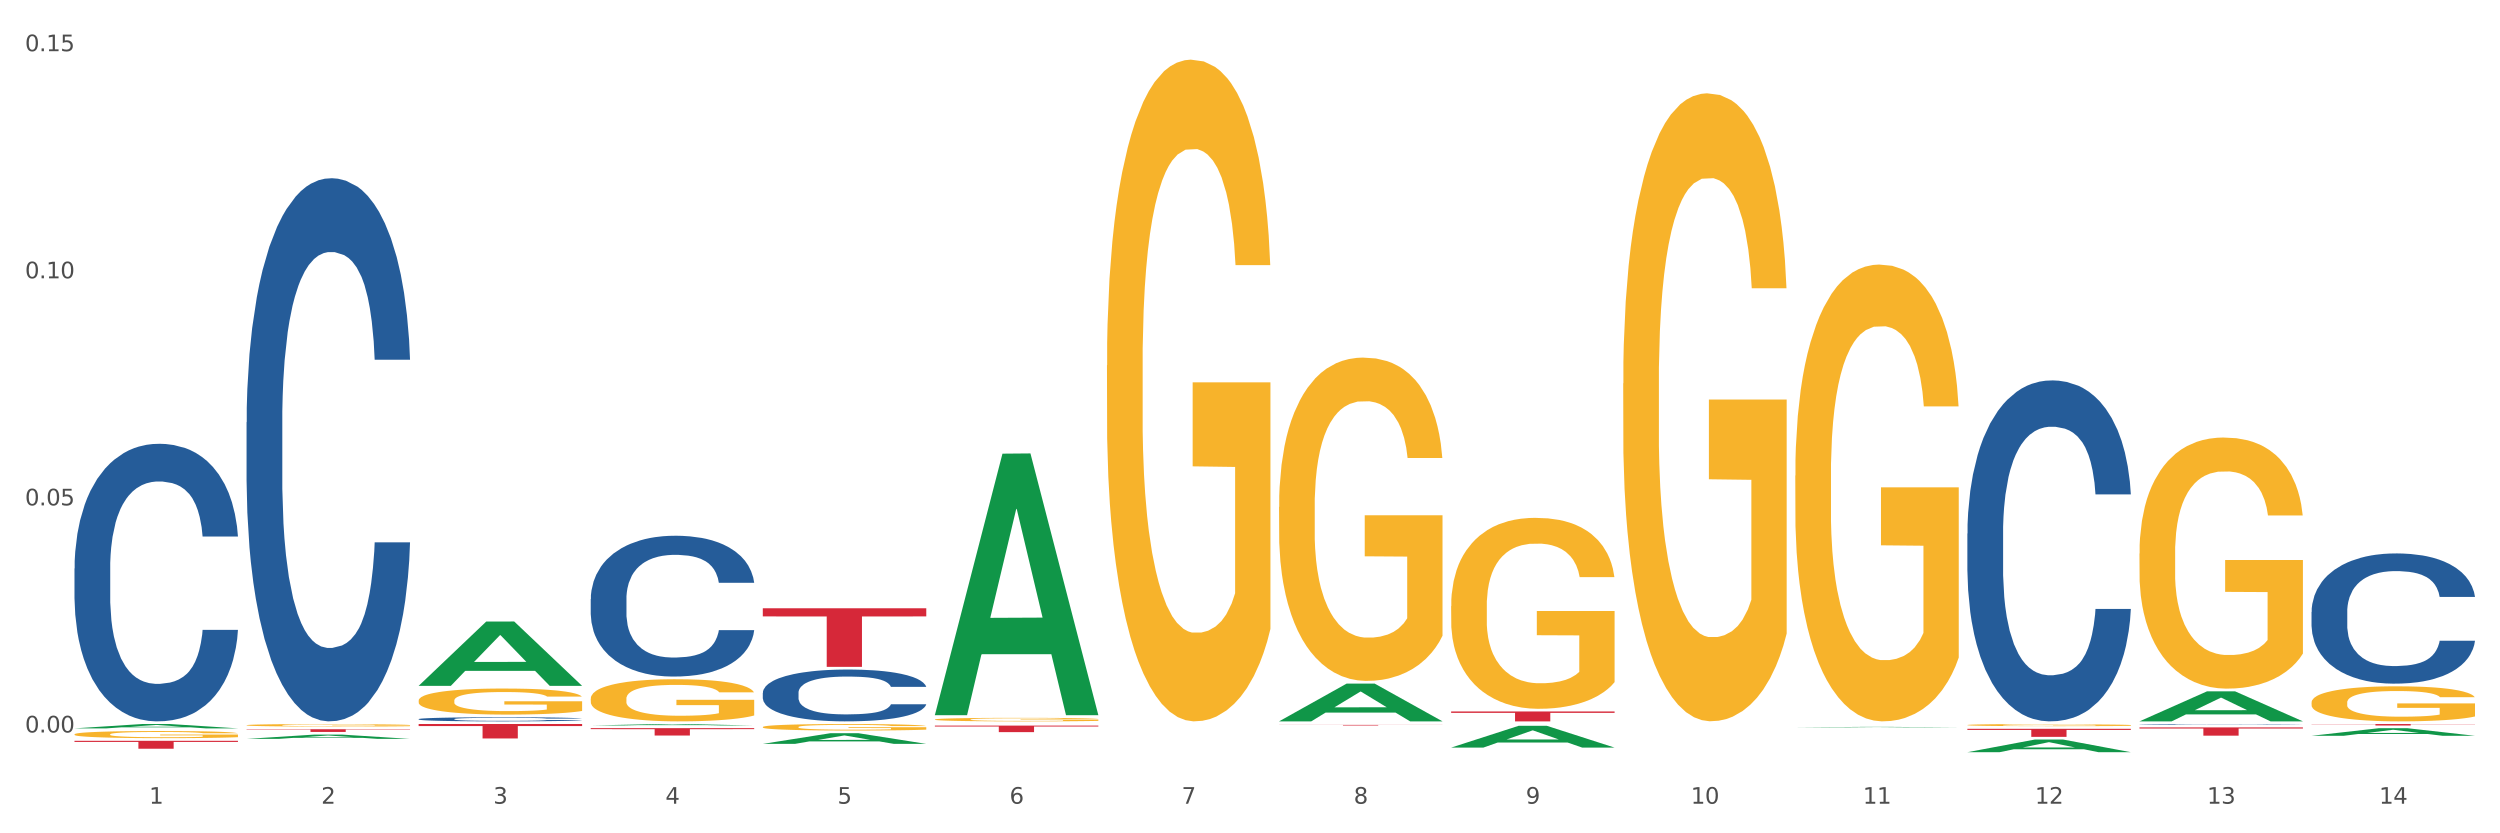 <?xml version="1.0" encoding="utf-8" standalone="no"?>
<!DOCTYPE svg PUBLIC "-//W3C//DTD SVG 1.1//EN"
  "http://www.w3.org/Graphics/SVG/1.1/DTD/svg11.dtd">
<svg xmlns:xlink="http://www.w3.org/1999/xlink" width="1080pt" height="360pt" viewBox="0 0 1080 360" xmlns="http://www.w3.org/2000/svg" version="1.1">
 <rect x="0" y="0" width="1080" height="360" fill="#333333" stroke="none"/>
 <defs>
  <style type="text/css">*{stroke-linejoin: round; stroke-linecap: butt}</style>
 </defs>
 <g id="figure_1">
  <g id="patch_1">
   <path d="M 0 360 
L 1080 360 
L 1080 0 
L 0 0 
z
" style="fill: #ffffff; stroke: #ffffff; stroke-linejoin: miter"/>
  </g>
  <g id="axes_1">
   <g id="matplotlib.axis_1">
    <g id="xtick_1">
     <g id="text_1">
      <!-- 1 -->
      <g style="fill: #4d4d4d" transform="translate(64.432 347.204) scale(0.096 -0.096)">
       <defs>
        <path id="DejaVuSans-31" d="M 794 531 
L 1825 531 
L 1825 4091 
L 703 3866 
L 703 4441 
L 1819 4666 
L 2450 4666 
L 2450 531 
L 3481 531 
L 3481 0 
L 794 0 
L 794 531 
z
" transform="scale(0.016)"/>
       </defs>
       <use xlink:href="#DejaVuSans-31"/>
      </g>
     </g>
    </g>
    <g id="xtick_2">
     <g id="text_2">
      <!-- 2 -->
      <g style="fill: #4d4d4d" transform="translate(138.771 347.204) scale(0.096 -0.096)">
       <defs>
        <path id="DejaVuSans-32" d="M 1228 531 
L 3431 531 
L 3431 0 
L 469 0 
L 469 531 
Q 828 903 1448 1529 
Q 2069 2156 2228 2338 
Q 2531 2678 2651 2914 
Q 2772 3150 2772 3378 
Q 2772 3750 2511 3984 
Q 2250 4219 1831 4219 
Q 1534 4219 1204 4116 
Q 875 4013 500 3803 
L 500 4441 
Q 881 4594 1212 4672 
Q 1544 4750 1819 4750 
Q 2544 4750 2975 4387 
Q 3406 4025 3406 3419 
Q 3406 3131 3298 2873 
Q 3191 2616 2906 2266 
Q 2828 2175 2409 1742 
Q 1991 1309 1228 531 
z
" transform="scale(0.016)"/>
       </defs>
       <use xlink:href="#DejaVuSans-32"/>
      </g>
     </g>
    </g>
    <g id="xtick_3">
     <g id="text_3">
      <!-- 3 -->
      <g style="fill: #4d4d4d" transform="translate(213.109 347.204) scale(0.096 -0.096)">
       <defs>
        <path id="DejaVuSans-33" d="M 2597 2516 
Q 3050 2419 3304 2112 
Q 3559 1806 3559 1356 
Q 3559 666 3084 287 
Q 2609 -91 1734 -91 
Q 1441 -91 1130 -33 
Q 819 25 488 141 
L 488 750 
Q 750 597 1062 519 
Q 1375 441 1716 441 
Q 2309 441 2620 675 
Q 2931 909 2931 1356 
Q 2931 1769 2642 2001 
Q 2353 2234 1838 2234 
L 1294 2234 
L 1294 2753 
L 1863 2753 
Q 2328 2753 2575 2939 
Q 2822 3125 2822 3475 
Q 2822 3834 2567 4026 
Q 2313 4219 1838 4219 
Q 1578 4219 1281 4162 
Q 984 4106 628 3988 
L 628 4550 
Q 988 4650 1302 4700 
Q 1616 4750 1894 4750 
Q 2613 4750 3031 4423 
Q 3450 4097 3450 3541 
Q 3450 3153 3228 2886 
Q 3006 2619 2597 2516 
z
" transform="scale(0.016)"/>
       </defs>
       <use xlink:href="#DejaVuSans-33"/>
      </g>
     </g>
    </g>
    <g id="xtick_4">
     <g id="text_4">
      <!-- 4 -->
      <g style="fill: #4d4d4d" transform="translate(287.448 347.204) scale(0.096 -0.096)">
       <defs>
        <path id="DejaVuSans-34" d="M 2419 4116 
L 825 1625 
L 2419 1625 
L 2419 4116 
z
M 2253 4666 
L 3047 4666 
L 3047 1625 
L 3713 1625 
L 3713 1100 
L 3047 1100 
L 3047 0 
L 2419 0 
L 2419 1100 
L 313 1100 
L 313 1709 
L 2253 4666 
z
" transform="scale(0.016)"/>
       </defs>
       <use xlink:href="#DejaVuSans-34"/>
      </g>
     </g>
    </g>
    <g id="xtick_5">
     <g id="text_5">
      <!-- 5 -->
      <g style="fill: #4d4d4d" transform="translate(361.787 347.204) scale(0.096 -0.096)">
       <defs>
        <path id="DejaVuSans-35" d="M 691 4666 
L 3169 4666 
L 3169 4134 
L 1269 4134 
L 1269 2991 
Q 1406 3038 1543 3061 
Q 1681 3084 1819 3084 
Q 2600 3084 3056 2656 
Q 3513 2228 3513 1497 
Q 3513 744 3044 326 
Q 2575 -91 1722 -91 
Q 1428 -91 1123 -41 
Q 819 9 494 109 
L 494 744 
Q 775 591 1075 516 
Q 1375 441 1709 441 
Q 2250 441 2565 725 
Q 2881 1009 2881 1497 
Q 2881 1984 2565 2268 
Q 2250 2553 1709 2553 
Q 1456 2553 1204 2497 
Q 953 2441 691 2322 
L 691 4666 
z
" transform="scale(0.016)"/>
       </defs>
       <use xlink:href="#DejaVuSans-35"/>
      </g>
     </g>
    </g>
    <g id="xtick_6">
     <g id="text_6">
      <!-- 6 -->
      <g style="fill: #4d4d4d" transform="translate(436.125 347.204) scale(0.096 -0.096)">
       <defs>
        <path id="DejaVuSans-36" d="M 2113 2584 
Q 1688 2584 1439 2293 
Q 1191 2003 1191 1497 
Q 1191 994 1439 701 
Q 1688 409 2113 409 
Q 2538 409 2786 701 
Q 3034 994 3034 1497 
Q 3034 2003 2786 2293 
Q 2538 2584 2113 2584 
z
M 3366 4563 
L 3366 3988 
Q 3128 4100 2886 4159 
Q 2644 4219 2406 4219 
Q 1781 4219 1451 3797 
Q 1122 3375 1075 2522 
Q 1259 2794 1537 2939 
Q 1816 3084 2150 3084 
Q 2853 3084 3261 2657 
Q 3669 2231 3669 1497 
Q 3669 778 3244 343 
Q 2819 -91 2113 -91 
Q 1303 -91 875 529 
Q 447 1150 447 2328 
Q 447 3434 972 4092 
Q 1497 4750 2381 4750 
Q 2619 4750 2861 4703 
Q 3103 4656 3366 4563 
z
" transform="scale(0.016)"/>
       </defs>
       <use xlink:href="#DejaVuSans-36"/>
      </g>
     </g>
    </g>
    <g id="xtick_7">
     <g id="text_7">
      <!-- 7 -->
      <g style="fill: #4d4d4d" transform="translate(510.464 347.204) scale(0.096 -0.096)">
       <defs>
        <path id="DejaVuSans-37" d="M 525 4666 
L 3525 4666 
L 3525 4397 
L 1831 0 
L 1172 0 
L 2766 4134 
L 525 4134 
L 525 4666 
z
" transform="scale(0.016)"/>
       </defs>
       <use xlink:href="#DejaVuSans-37"/>
      </g>
     </g>
    </g>
    <g id="xtick_8">
     <g id="text_8">
      <!-- 8 -->
      <g style="fill: #4d4d4d" transform="translate(584.803 347.204) scale(0.096 -0.096)">
       <defs>
        <path id="DejaVuSans-38" d="M 2034 2216 
Q 1584 2216 1326 1975 
Q 1069 1734 1069 1313 
Q 1069 891 1326 650 
Q 1584 409 2034 409 
Q 2484 409 2743 651 
Q 3003 894 3003 1313 
Q 3003 1734 2745 1975 
Q 2488 2216 2034 2216 
z
M 1403 2484 
Q 997 2584 770 2862 
Q 544 3141 544 3541 
Q 544 4100 942 4425 
Q 1341 4750 2034 4750 
Q 2731 4750 3128 4425 
Q 3525 4100 3525 3541 
Q 3525 3141 3298 2862 
Q 3072 2584 2669 2484 
Q 3125 2378 3379 2068 
Q 3634 1759 3634 1313 
Q 3634 634 3220 271 
Q 2806 -91 2034 -91 
Q 1263 -91 848 271 
Q 434 634 434 1313 
Q 434 1759 690 2068 
Q 947 2378 1403 2484 
z
M 1172 3481 
Q 1172 3119 1398 2916 
Q 1625 2713 2034 2713 
Q 2441 2713 2670 2916 
Q 2900 3119 2900 3481 
Q 2900 3844 2670 4047 
Q 2441 4250 2034 4250 
Q 1625 4250 1398 4047 
Q 1172 3844 1172 3481 
z
" transform="scale(0.016)"/>
       </defs>
       <use xlink:href="#DejaVuSans-38"/>
      </g>
     </g>
    </g>
    <g id="xtick_9">
     <g id="text_9">
      <!-- 9 -->
      <g style="fill: #4d4d4d" transform="translate(659.142 347.204) scale(0.096 -0.096)">
       <defs>
        <path id="DejaVuSans-39" d="M 703 97 
L 703 672 
Q 941 559 1184 500 
Q 1428 441 1663 441 
Q 2288 441 2617 861 
Q 2947 1281 2994 2138 
Q 2813 1869 2534 1725 
Q 2256 1581 1919 1581 
Q 1219 1581 811 2004 
Q 403 2428 403 3163 
Q 403 3881 828 4315 
Q 1253 4750 1959 4750 
Q 2769 4750 3195 4129 
Q 3622 3509 3622 2328 
Q 3622 1225 3098 567 
Q 2575 -91 1691 -91 
Q 1453 -91 1209 -44 
Q 966 3 703 97 
z
M 1959 2075 
Q 2384 2075 2632 2365 
Q 2881 2656 2881 3163 
Q 2881 3666 2632 3958 
Q 2384 4250 1959 4250 
Q 1534 4250 1286 3958 
Q 1038 3666 1038 3163 
Q 1038 2656 1286 2365 
Q 1534 2075 1959 2075 
z
" transform="scale(0.016)"/>
       </defs>
       <use xlink:href="#DejaVuSans-39"/>
      </g>
     </g>
    </g>
    <g id="xtick_10">
     <g id="text_10">
      <!-- 10 -->
      <g style="fill: #4d4d4d" transform="translate(730.426 347.204) scale(0.096 -0.096)">
       <defs>
        <path id="DejaVuSans-30" d="M 2034 4250 
Q 1547 4250 1301 3770 
Q 1056 3291 1056 2328 
Q 1056 1369 1301 889 
Q 1547 409 2034 409 
Q 2525 409 2770 889 
Q 3016 1369 3016 2328 
Q 3016 3291 2770 3770 
Q 2525 4250 2034 4250 
z
M 2034 4750 
Q 2819 4750 3233 4129 
Q 3647 3509 3647 2328 
Q 3647 1150 3233 529 
Q 2819 -91 2034 -91 
Q 1250 -91 836 529 
Q 422 1150 422 2328 
Q 422 3509 836 4129 
Q 1250 4750 2034 4750 
z
" transform="scale(0.016)"/>
       </defs>
       <use xlink:href="#DejaVuSans-31"/>
       <use xlink:href="#DejaVuSans-30" transform="translate(63.623 0)"/>
      </g>
     </g>
    </g>
    <g id="xtick_11">
     <g id="text_11">
      <!-- 11 -->
      <g style="fill: #4d4d4d" transform="translate(804.765 347.204) scale(0.096 -0.096)">
       <use xlink:href="#DejaVuSans-31"/>
       <use xlink:href="#DejaVuSans-31" transform="translate(63.623 0)"/>
      </g>
     </g>
    </g>
    <g id="xtick_12">
     <g id="text_12">
      <!-- 12 -->
      <g style="fill: #4d4d4d" transform="translate(879.104 347.204) scale(0.096 -0.096)">
       <use xlink:href="#DejaVuSans-31"/>
       <use xlink:href="#DejaVuSans-32" transform="translate(63.623 0)"/>
      </g>
     </g>
    </g>
    <g id="xtick_13">
     <g id="text_13">
      <!-- 13 -->
      <g style="fill: #4d4d4d" transform="translate(953.442 347.204) scale(0.096 -0.096)">
       <use xlink:href="#DejaVuSans-31"/>
       <use xlink:href="#DejaVuSans-33" transform="translate(63.623 0)"/>
      </g>
     </g>
    </g>
    <g id="xtick_14">
     <g id="text_14">
      <!-- 14 -->
      <g style="fill: #4d4d4d" transform="translate(1027.781 347.204) scale(0.096 -0.096)">
       <use xlink:href="#DejaVuSans-31"/>
       <use xlink:href="#DejaVuSans-34" transform="translate(63.623 0)"/>
      </g>
     </g>
    </g>
    <g id="xtick_15"/>
    <g id="xtick_16"/>
    <g id="xtick_17"/>
    <g id="xtick_18"/>
    <g id="xtick_19"/>
    <g id="xtick_20"/>
    <g id="xtick_21"/>
    <g id="xtick_22"/>
    <g id="xtick_23"/>
    <g id="xtick_24"/>
    <g id="xtick_25"/>
    <g id="xtick_26"/>
    <g id="xtick_27"/>
   </g>
   <g id="matplotlib.axis_2">
    <g id="ytick_1">
     <g id="text_15">
      <!-- 0.00 -->
      <g style="fill: #4d4d4d" transform="translate(10.8 316.428) scale(0.096 -0.096)">
       <defs>
        <path id="DejaVuSans-2e" d="M 684 794 
L 1344 794 
L 1344 0 
L 684 0 
L 684 794 
z
" transform="scale(0.016)"/>
       </defs>
       <use xlink:href="#DejaVuSans-30"/>
       <use xlink:href="#DejaVuSans-2e" transform="translate(63.623 0)"/>
       <use xlink:href="#DejaVuSans-30" transform="translate(95.41 0)"/>
       <use xlink:href="#DejaVuSans-30" transform="translate(159.033 0)"/>
      </g>
     </g>
    </g>
    <g id="ytick_2">
     <g id="text_16">
      <!-- 0.05 -->
      <g style="fill: #4d4d4d" transform="translate(10.8 218.328) scale(0.096 -0.096)">
       <use xlink:href="#DejaVuSans-30"/>
       <use xlink:href="#DejaVuSans-2e" transform="translate(63.623 0)"/>
       <use xlink:href="#DejaVuSans-30" transform="translate(95.41 0)"/>
       <use xlink:href="#DejaVuSans-35" transform="translate(159.033 0)"/>
      </g>
     </g>
    </g>
    <g id="ytick_3">
     <g id="text_17">
      <!-- 0.10 -->
      <g style="fill: #4d4d4d" transform="translate(10.8 120.228) scale(0.096 -0.096)">
       <use xlink:href="#DejaVuSans-30"/>
       <use xlink:href="#DejaVuSans-2e" transform="translate(63.623 0)"/>
       <use xlink:href="#DejaVuSans-31" transform="translate(95.41 0)"/>
       <use xlink:href="#DejaVuSans-30" transform="translate(159.033 0)"/>
      </g>
     </g>
    </g>
    <g id="ytick_4">
     <g id="text_18">
      <!-- 0.15 -->
      <g style="fill: #4d4d4d" transform="translate(10.8 22.127) scale(0.096 -0.096)">
       <use xlink:href="#DejaVuSans-30"/>
       <use xlink:href="#DejaVuSans-2e" transform="translate(63.623 0)"/>
       <use xlink:href="#DejaVuSans-31" transform="translate(95.41 0)"/>
       <use xlink:href="#DejaVuSans-35" transform="translate(159.033 0)"/>
      </g>
     </g>
    </g>
    <g id="ytick_5"/>
    <g id="ytick_6"/>
    <g id="ytick_7"/>
   </g>
   <g id="PolyCollection_1">
    <path d="M 32.175 314.651 
L 32.248 314.649 
L 61.37 312.782 
L 73.456 312.781 
L 102.797 314.654 
L 88.818 314.654 
L 82.484 314.218 
L 52.415 314.218 
L 52.197 314.225 
L 46.081 314.654 
L 32.175 314.654 
L 32.175 314.651 
L 56.201 313.958 
L 78.698 313.956 
L 67.559 313.18 
L 67.413 313.177 
L 67.267 313.182 
L 56.128 313.956 
L 56.201 313.958 
L 32.175 314.651 
z
" clip-path="url(#p5a9e2c6bd2)" style="fill: #109648"/>
    <path d="M 849.901 314.854 
L 920.523 314.854 
L 920.523 315.336 
L 892.742 315.339 
L 892.742 318.32 
L 877.514 318.32 
L 877.514 315.339 
L 849.901 315.336 
L 849.901 314.858 
L 849.901 314.854 
z
" clip-path="url(#p5a9e2c6bd2)" style="fill: #d62839"/>
    <path d="M 626.885 307.354 
L 697.506 307.354 
L 697.506 307.949 
L 669.726 307.953 
L 669.726 311.633 
L 654.497 311.633 
L 654.497 307.953 
L 626.885 307.949 
L 626.885 307.358 
L 626.885 307.354 
z
" clip-path="url(#p5a9e2c6bd2)" style="fill: #d62839"/>
    <path d="M 552.546 313.148 
L 623.168 313.148 
L 623.168 313.184 
L 595.388 313.185 
L 595.388 313.41 
L 580.159 313.41 
L 580.159 313.185 
L 552.546 313.184 
L 552.546 313.148 
L 552.546 313.148 
z
" clip-path="url(#p5a9e2c6bd2)" style="fill: #d62839"/>
    <path d="M 403.869 313.467 
L 474.49 313.467 
L 474.49 313.859 
L 446.71 313.862 
L 446.71 316.287 
L 431.481 316.287 
L 431.481 313.862 
L 403.869 313.859 
L 403.869 313.47 
L 403.869 313.467 
z
" clip-path="url(#p5a9e2c6bd2)" style="fill: #d62839"/>
    <path d="M 329.53 262.777 
L 400.152 262.777 
L 400.152 266.295 
L 372.371 266.318 
L 372.371 288.09 
L 357.143 288.09 
L 357.143 266.318 
L 329.53 266.295 
L 329.53 262.801 
L 329.53 262.777 
z
" clip-path="url(#p5a9e2c6bd2)" style="fill: #d62839"/>
    <path d="M 255.191 314.557 
L 325.813 314.557 
L 325.813 314.999 
L 298.033 315.002 
L 298.033 317.737 
L 282.804 317.737 
L 282.804 315.002 
L 255.191 314.999 
L 255.191 314.56 
L 255.191 314.557 
z
" clip-path="url(#p5a9e2c6bd2)" style="fill: #d62839"/>
    <path d="M 180.852 312.781 
L 251.474 312.781 
L 251.474 313.647 
L 223.694 313.653 
L 223.694 319.018 
L 208.465 319.018 
L 208.465 313.653 
L 180.852 313.647 
L 180.852 312.787 
L 180.852 312.781 
z
" clip-path="url(#p5a9e2c6bd2)" style="fill: #d62839"/>
    <path d="M 106.514 313.288 
L 106.597 313.287 
L 106.597 313.251 
L 106.764 313.22 
L 107.598 313.145 
L 108.848 313.082 
L 109.765 313.049 
L 110.683 313.022 
L 111.767 312.995 
L 113.101 312.967 
L 115.519 312.926 
L 117.019 312.905 
L 118.854 312.883 
L 122.189 312.851 
L 124.607 312.833 
L 127.108 312.818 
L 131.194 312.8 
L 133.862 312.792 
L 136.697 312.786 
L 140.115 312.782 
L 142.7 312.781 
L 148.37 312.784 
L 153.206 312.793 
L 155.54 312.8 
L 158.542 312.812 
L 160.126 312.82 
L 162.711 312.836 
L 165.379 312.857 
L 167.213 312.875 
L 169.965 312.909 
L 172.049 312.943 
L 173.967 312.985 
L 174.968 313.014 
L 175.718 313.041 
L 176.385 313.072 
L 177.052 313.122 
L 162.044 313.122 
L 161.46 313.087 
L 160.543 313.053 
L 159.209 313.021 
L 158.042 313.001 
L 156.041 312.976 
L 154.206 312.96 
L 152.289 312.948 
L 149.954 312.938 
L 148.12 312.933 
L 145.535 312.929 
L 140.449 312.93 
L 137.03 312.938 
L 134.696 312.948 
L 133.195 312.957 
L 131.861 312.967 
L 130.36 312.981 
L 128.609 313.002 
L 127.358 313.021 
L 126.108 313.045 
L 125.107 313.069 
L 124.19 313.098 
L 123.44 313.128 
L 122.856 313.159 
L 122.356 313.197 
L 121.939 313.26 
L 121.939 313.397 
L 122.106 313.428 
L 122.522 313.469 
L 123.023 313.501 
L 123.856 313.538 
L 124.607 313.563 
L 126.024 313.599 
L 127.609 313.629 
L 128.859 313.648 
L 130.11 313.664 
L 132.278 313.686 
L 134.696 313.704 
L 136.78 313.715 
L 139.615 313.725 
L 141.533 313.729 
L 143.2 313.731 
L 147.286 313.731 
L 150.204 313.728 
L 153.456 313.721 
L 155.957 313.712 
L 158.042 313.701 
L 160.376 313.683 
L 161.877 313.666 
L 161.877 313.456 
L 143.534 313.455 
L 143.534 313.316 
L 177.135 313.316 
L 177.135 313.725 
L 175.718 313.746 
L 174.134 313.765 
L 172.466 313.782 
L 169.965 313.803 
L 166.963 313.823 
L 164.295 313.837 
L 161.46 313.849 
L 158.125 313.86 
L 153.789 313.87 
L 151.121 313.874 
L 147.786 313.877 
L 143.867 313.878 
L 140.449 313.876 
L 137.114 313.871 
L 133.612 313.862 
L 130.193 313.849 
L 127.609 313.836 
L 125.024 313.82 
L 122.272 313.799 
L 120.104 313.779 
L 118.437 313.761 
L 116.603 313.738 
L 114.601 313.708 
L 113.101 313.681 
L 111.767 313.653 
L 110.349 313.617 
L 109.349 313.586 
L 108.348 313.547 
L 107.764 313.518 
L 107.097 313.472 
L 106.597 313.409 
L 106.514 313.288 
z
" clip-path="url(#p5a9e2c6bd2)" style="fill: #f7b32b"/>
    <path d="M 32.175 320.036 
L 102.797 320.036 
L 102.797 320.51 
L 75.017 320.513 
L 75.017 323.448 
L 59.788 323.448 
L 59.788 320.513 
L 32.175 320.51 
L 32.175 320.039 
L 32.175 320.036 
z
" clip-path="url(#p5a9e2c6bd2)" style="fill: #d62839"/>
    <path d="M 32.175 245.596 
L 32.258 245.486 
L 32.258 242.42 
L 32.509 238.258 
L 33.427 230.592 
L 34.596 224.788 
L 36.599 217.998 
L 37.684 215.151 
L 39.104 211.975 
L 42.025 206.828 
L 45.364 202.447 
L 47.702 200.038 
L 49.455 198.505 
L 53.378 195.767 
L 55.632 194.562 
L 57.969 193.576 
L 59.973 192.919 
L 63.312 192.153 
L 65.983 191.824 
L 69.072 191.715 
L 71.66 191.824 
L 75.082 192.262 
L 80.091 193.576 
L 82.011 194.343 
L 84.599 195.657 
L 87.27 197.409 
L 89.44 199.162 
L 91.945 201.68 
L 94.533 204.966 
L 97.037 209.127 
L 98.79 212.96 
L 100.209 217.012 
L 101.461 221.941 
L 102.379 227.307 
L 102.797 231.797 
L 87.52 231.797 
L 87.103 227.745 
L 86.268 223.364 
L 85.434 220.407 
L 84.515 217.998 
L 83.096 215.26 
L 81.844 213.508 
L 79.757 211.427 
L 77.837 210.113 
L 76.251 209.346 
L 74.331 208.689 
L 70.241 208.032 
L 67.319 208.032 
L 65.482 208.251 
L 63.229 208.799 
L 61.309 209.565 
L 59.055 210.88 
L 57.302 212.303 
L 55.549 214.165 
L 54.547 215.479 
L 53.044 217.889 
L 52.043 219.86 
L 50.707 223.255 
L 49.956 225.664 
L 48.62 231.906 
L 48.036 236.506 
L 47.785 239.682 
L 47.618 243.186 
L 47.618 260.271 
L 48.119 267.937 
L 48.537 271.222 
L 49.204 274.945 
L 50.457 279.764 
L 52.293 284.473 
L 54.213 287.868 
L 55.799 289.949 
L 57.302 291.482 
L 58.804 292.687 
L 60.641 293.782 
L 62.143 294.439 
L 64.397 295.096 
L 67.069 295.425 
L 69.155 295.425 
L 73.413 294.877 
L 75.333 294.329 
L 77.169 293.563 
L 79.173 292.358 
L 80.759 291.044 
L 81.677 290.058 
L 83.18 287.978 
L 84.348 285.787 
L 85.35 283.268 
L 86.018 281.078 
L 86.769 277.793 
L 87.353 274.069 
L 87.52 272.098 
L 102.797 272.098 
L 102.463 276.041 
L 101.879 279.874 
L 100.71 285.021 
L 99.792 287.978 
L 98.372 291.592 
L 96.87 294.658 
L 94.783 298.053 
L 92.863 300.572 
L 90.86 302.762 
L 88.689 304.733 
L 84.766 307.471 
L 83.347 308.238 
L 80.341 309.552 
L 78.004 310.318 
L 74.581 311.085 
L 71.075 311.523 
L 67.402 311.633 
L 64.147 311.414 
L 60.557 310.757 
L 58.303 310.099 
L 55.799 309.114 
L 52.877 307.581 
L 50.123 305.719 
L 47.535 303.529 
L 45.114 301.01 
L 42.86 298.162 
L 39.938 293.453 
L 37.768 288.854 
L 36.182 284.583 
L 35.097 280.969 
L 34.011 276.369 
L 33.427 273.193 
L 32.509 265.527 
L 32.175 258.409 
L 32.175 245.596 
z
" clip-path="url(#p5a9e2c6bd2)" style="fill: #255c99"/>
    <path d="M 106.514 182.417 
L 106.597 182.203 
L 106.597 176.203 
L 106.848 168.06 
L 107.766 153.06 
L 108.935 141.703 
L 110.938 128.417 
L 112.023 122.845 
L 113.442 116.631 
L 116.364 106.559 
L 119.703 97.988 
L 122.04 93.273 
L 123.794 90.273 
L 127.717 84.916 
L 129.971 82.559 
L 132.308 80.631 
L 134.312 79.345 
L 137.651 77.845 
L 140.322 77.202 
L 143.411 76.988 
L 145.998 77.202 
L 149.421 78.059 
L 154.43 80.631 
L 156.35 82.131 
L 158.937 84.702 
L 161.609 88.131 
L 163.779 91.559 
L 166.283 96.488 
L 168.871 102.916 
L 171.376 111.059 
L 173.129 118.559 
L 174.548 126.488 
L 175.8 136.131 
L 176.718 146.631 
L 177.135 155.417 
L 161.859 155.417 
L 161.442 147.488 
L 160.607 138.917 
L 159.772 133.131 
L 158.854 128.417 
L 157.435 123.059 
L 156.183 119.631 
L 154.096 115.559 
L 152.176 112.988 
L 150.59 111.488 
L 148.67 110.202 
L 144.579 108.916 
L 141.658 108.916 
L 139.821 109.345 
L 137.567 110.417 
L 135.647 111.917 
L 133.393 114.488 
L 131.64 117.274 
L 129.887 120.917 
L 128.886 123.488 
L 127.383 128.202 
L 126.381 132.06 
L 125.046 138.702 
L 124.294 143.417 
L 122.959 155.631 
L 122.374 164.631 
L 122.124 170.846 
L 121.957 177.703 
L 121.957 211.132 
L 122.458 226.132 
L 122.875 232.56 
L 123.543 239.846 
L 124.795 249.275 
L 126.632 258.489 
L 128.552 265.132 
L 130.138 269.204 
L 131.64 272.204 
L 133.143 274.561 
L 134.979 276.704 
L 136.482 277.989 
L 138.736 279.275 
L 141.407 279.918 
L 143.494 279.918 
L 147.751 278.847 
L 149.671 277.775 
L 151.508 276.275 
L 153.511 273.918 
L 155.097 271.347 
L 156.016 269.418 
L 157.518 265.347 
L 158.687 261.061 
L 159.689 256.132 
L 160.357 251.846 
L 161.108 245.418 
L 161.692 238.132 
L 161.859 234.275 
L 177.135 234.275 
L 176.802 241.989 
L 176.217 249.489 
L 175.049 259.561 
L 174.13 265.347 
L 172.711 272.418 
L 171.209 278.418 
L 169.122 285.061 
L 167.202 289.99 
L 165.198 294.275 
L 163.028 298.133 
L 159.104 303.49 
L 157.685 304.99 
L 154.68 307.561 
L 152.343 309.061 
L 148.92 310.561 
L 145.414 311.418 
L 141.741 311.633 
L 138.486 311.204 
L 134.896 309.918 
L 132.642 308.633 
L 130.138 306.704 
L 127.216 303.704 
L 124.461 300.061 
L 121.874 295.775 
L 119.453 290.847 
L 117.199 285.275 
L 114.277 276.061 
L 112.107 267.061 
L 110.521 258.704 
L 109.435 251.632 
L 108.35 242.632 
L 107.766 236.418 
L 106.848 221.418 
L 106.514 207.489 
L 106.514 182.417 
z
" clip-path="url(#p5a9e2c6bd2)" style="fill: #255c99"/>
    <path d="M 180.852 310.652 
L 180.936 310.65 
L 180.936 310.605 
L 181.186 310.543 
L 182.105 310.429 
L 183.273 310.343 
L 185.277 310.242 
L 186.362 310.2 
L 187.781 310.153 
L 190.703 310.076 
L 194.042 310.011 
L 196.379 309.976 
L 198.132 309.953 
L 202.056 309.912 
L 204.31 309.894 
L 206.647 309.88 
L 208.65 309.87 
L 211.989 309.859 
L 214.661 309.854 
L 217.749 309.852 
L 220.337 309.854 
L 223.76 309.86 
L 228.768 309.88 
L 230.688 309.891 
L 233.276 309.911 
L 235.947 309.937 
L 238.118 309.963 
L 240.622 310 
L 243.21 310.049 
L 245.714 310.111 
L 247.467 310.168 
L 248.886 310.228 
L 250.139 310.301 
L 251.057 310.381 
L 251.474 310.447 
L 236.198 310.447 
L 235.78 310.387 
L 234.946 310.322 
L 234.111 310.278 
L 233.193 310.242 
L 231.774 310.202 
L 230.521 310.176 
L 228.434 310.145 
L 226.514 310.125 
L 224.928 310.114 
L 223.008 310.104 
L 218.918 310.094 
L 215.996 310.094 
L 214.16 310.098 
L 211.906 310.106 
L 209.986 310.117 
L 207.732 310.137 
L 205.979 310.158 
L 204.226 310.185 
L 203.224 310.205 
L 201.722 310.241 
L 200.72 310.27 
L 199.384 310.32 
L 198.633 310.356 
L 197.297 310.449 
L 196.713 310.517 
L 196.463 310.564 
L 196.296 310.616 
L 196.296 310.87 
L 196.797 310.984 
L 197.214 311.033 
L 197.882 311.088 
L 199.134 311.159 
L 200.97 311.229 
L 202.89 311.28 
L 204.476 311.311 
L 205.979 311.333 
L 207.482 311.351 
L 209.318 311.368 
L 210.821 311.377 
L 213.075 311.387 
L 215.746 311.392 
L 217.833 311.392 
L 222.09 311.384 
L 224.01 311.376 
L 225.847 311.364 
L 227.85 311.346 
L 229.436 311.327 
L 230.354 311.312 
L 231.857 311.281 
L 233.026 311.249 
L 234.027 311.211 
L 234.695 311.179 
L 235.447 311.13 
L 236.031 311.075 
L 236.198 311.046 
L 251.474 311.046 
L 251.14 311.104 
L 250.556 311.161 
L 249.387 311.238 
L 248.469 311.281 
L 247.05 311.335 
L 245.547 311.381 
L 243.46 311.431 
L 241.54 311.468 
L 239.537 311.501 
L 237.367 311.53 
L 233.443 311.571 
L 232.024 311.582 
L 229.019 311.602 
L 226.681 311.613 
L 223.259 311.625 
L 219.753 311.631 
L 216.08 311.633 
L 212.824 311.629 
L 209.235 311.62 
L 206.981 311.61 
L 204.476 311.595 
L 201.555 311.572 
L 198.8 311.545 
L 196.212 311.512 
L 193.791 311.475 
L 191.538 311.433 
L 188.616 311.363 
L 186.445 311.294 
L 184.859 311.231 
L 183.774 311.177 
L 182.689 311.109 
L 182.105 311.062 
L 181.186 310.948 
L 180.852 310.842 
L 180.852 310.652 
z
" clip-path="url(#p5a9e2c6bd2)" style="fill: #255c99"/>
    <path d="M 255.191 258.774 
L 255.275 258.718 
L 255.275 257.162 
L 255.525 255.051 
L 256.443 251.162 
L 257.612 248.217 
L 259.615 244.772 
L 260.701 243.327 
L 262.12 241.716 
L 265.041 239.105 
L 268.381 236.882 
L 270.718 235.66 
L 272.471 234.882 
L 276.394 233.493 
L 278.648 232.882 
L 280.986 232.382 
L 282.989 232.048 
L 286.328 231.659 
L 288.999 231.493 
L 292.088 231.437 
L 294.676 231.493 
L 298.098 231.715 
L 303.107 232.382 
L 305.027 232.771 
L 307.615 233.437 
L 310.286 234.326 
L 312.457 235.215 
L 314.961 236.493 
L 317.549 238.16 
L 320.053 240.272 
L 321.806 242.216 
L 323.225 244.272 
L 324.477 246.772 
L 325.396 249.495 
L 325.813 251.773 
L 310.537 251.773 
L 310.119 249.717 
L 309.284 247.495 
L 308.45 245.994 
L 307.531 244.772 
L 306.112 243.383 
L 304.86 242.494 
L 302.773 241.438 
L 300.853 240.772 
L 299.267 240.383 
L 297.347 240.049 
L 293.257 239.716 
L 290.335 239.716 
L 288.499 239.827 
L 286.245 240.105 
L 284.325 240.494 
L 282.071 241.161 
L 280.318 241.883 
L 278.565 242.827 
L 277.563 243.494 
L 276.06 244.716 
L 275.059 245.717 
L 273.723 247.439 
L 272.972 248.661 
L 271.636 251.828 
L 271.052 254.162 
L 270.801 255.773 
L 270.634 257.551 
L 270.634 266.219 
L 271.135 270.108 
L 271.553 271.775 
L 272.22 273.664 
L 273.473 276.109 
L 275.309 278.498 
L 277.229 280.22 
L 278.815 281.276 
L 280.318 282.054 
L 281.82 282.665 
L 283.657 283.221 
L 285.159 283.554 
L 287.413 283.887 
L 290.085 284.054 
L 292.172 284.054 
L 296.429 283.776 
L 298.349 283.499 
L 300.185 283.11 
L 302.189 282.498 
L 303.775 281.832 
L 304.693 281.332 
L 306.196 280.276 
L 307.364 279.165 
L 308.366 277.887 
L 309.034 276.776 
L 309.785 275.109 
L 310.37 273.22 
L 310.537 272.219 
L 325.813 272.219 
L 325.479 274.22 
L 324.895 276.164 
L 323.726 278.776 
L 322.808 280.276 
L 321.389 282.109 
L 319.886 283.665 
L 317.799 285.388 
L 315.879 286.666 
L 313.876 287.777 
L 311.705 288.777 
L 307.782 290.166 
L 306.363 290.555 
L 303.358 291.222 
L 301.02 291.611 
L 297.598 291.999 
L 294.092 292.222 
L 290.419 292.277 
L 287.163 292.166 
L 283.573 291.833 
L 281.32 291.499 
L 278.815 290.999 
L 275.893 290.221 
L 273.139 289.277 
L 270.551 288.166 
L 268.13 286.888 
L 265.876 285.443 
L 262.955 283.054 
L 260.784 280.72 
L 259.198 278.554 
L 258.113 276.72 
L 257.028 274.386 
L 256.443 272.775 
L 255.525 268.886 
L 255.191 265.274 
L 255.191 258.774 
z
" clip-path="url(#p5a9e2c6bd2)" style="fill: #255c99"/>
    <path d="M 329.53 299.3 
L 329.613 299.28 
L 329.613 298.707 
L 329.864 297.93 
L 330.782 296.498 
L 331.951 295.414 
L 333.954 294.146 
L 335.039 293.615 
L 336.458 293.021 
L 339.38 292.06 
L 342.719 291.242 
L 345.057 290.792 
L 346.81 290.506 
L 350.733 289.995 
L 352.987 289.77 
L 355.324 289.586 
L 357.328 289.463 
L 360.667 289.32 
L 363.338 289.258 
L 366.427 289.238 
L 369.015 289.258 
L 372.437 289.34 
L 377.446 289.586 
L 379.366 289.729 
L 381.954 289.974 
L 384.625 290.301 
L 386.795 290.629 
L 389.3 291.099 
L 391.887 291.713 
L 394.392 292.49 
L 396.145 293.206 
L 397.564 293.962 
L 398.816 294.883 
L 399.734 295.885 
L 400.152 296.723 
L 384.875 296.723 
L 384.458 295.967 
L 383.623 295.148 
L 382.788 294.596 
L 381.87 294.146 
L 380.451 293.635 
L 379.199 293.308 
L 377.112 292.919 
L 375.192 292.674 
L 373.606 292.531 
L 371.686 292.408 
L 367.595 292.285 
L 364.674 292.285 
L 362.837 292.326 
L 360.583 292.428 
L 358.663 292.572 
L 356.41 292.817 
L 354.656 293.083 
L 352.903 293.43 
L 351.902 293.676 
L 350.399 294.126 
L 349.397 294.494 
L 348.062 295.128 
L 347.31 295.578 
L 345.975 296.744 
L 345.391 297.603 
L 345.14 298.196 
L 344.973 298.85 
L 344.973 302.041 
L 345.474 303.472 
L 345.891 304.086 
L 346.559 304.781 
L 347.811 305.681 
L 349.648 306.561 
L 351.568 307.195 
L 353.154 307.583 
L 354.656 307.87 
L 356.159 308.094 
L 357.996 308.299 
L 359.498 308.422 
L 361.752 308.544 
L 364.423 308.606 
L 366.51 308.606 
L 370.768 308.504 
L 372.688 308.401 
L 374.524 308.258 
L 376.528 308.033 
L 378.114 307.788 
L 379.032 307.604 
L 380.534 307.215 
L 381.703 306.806 
L 382.705 306.336 
L 383.373 305.927 
L 384.124 305.313 
L 384.708 304.618 
L 384.875 304.25 
L 400.152 304.25 
L 399.818 304.986 
L 399.233 305.702 
L 398.065 306.663 
L 397.146 307.215 
L 395.727 307.89 
L 394.225 308.463 
L 392.138 309.097 
L 390.218 309.567 
L 388.214 309.976 
L 386.044 310.344 
L 382.121 310.855 
L 380.701 310.999 
L 377.696 311.244 
L 375.359 311.387 
L 371.936 311.53 
L 368.43 311.612 
L 364.757 311.633 
L 361.502 311.592 
L 357.912 311.469 
L 355.658 311.346 
L 353.154 311.162 
L 350.232 310.876 
L 347.477 310.528 
L 344.89 310.119 
L 342.469 309.649 
L 340.215 309.117 
L 337.293 308.238 
L 335.123 307.379 
L 333.537 306.581 
L 332.452 305.906 
L 331.366 305.047 
L 330.782 304.454 
L 329.864 303.022 
L 329.53 301.693 
L 329.53 299.3 
z
" clip-path="url(#p5a9e2c6bd2)" style="fill: #255c99"/>
    <path d="M 849.901 230.516 
L 849.984 230.381 
L 849.984 226.614 
L 850.235 221.503 
L 851.153 212.086 
L 852.322 204.956 
L 854.325 196.616 
L 855.41 193.118 
L 856.829 189.217 
L 859.751 182.895 
L 863.09 177.514 
L 865.428 174.554 
L 867.181 172.671 
L 871.104 169.308 
L 873.358 167.828 
L 875.695 166.617 
L 877.699 165.81 
L 881.038 164.869 
L 883.709 164.465 
L 886.798 164.331 
L 889.386 164.465 
L 892.808 165.003 
L 897.817 166.617 
L 899.737 167.559 
L 902.325 169.173 
L 904.996 171.326 
L 907.166 173.478 
L 909.671 176.572 
L 912.258 180.608 
L 914.763 185.72 
L 916.516 190.428 
L 917.935 195.405 
L 919.187 201.459 
L 920.105 208.05 
L 920.523 213.566 
L 905.246 213.566 
L 904.829 208.588 
L 903.994 203.208 
L 903.159 199.575 
L 902.241 196.616 
L 900.822 193.253 
L 899.57 191.101 
L 897.483 188.545 
L 895.563 186.93 
L 893.977 185.989 
L 892.057 185.182 
L 887.966 184.374 
L 885.045 184.374 
L 883.208 184.643 
L 880.954 185.316 
L 879.034 186.258 
L 876.78 187.872 
L 875.027 189.621 
L 873.274 191.908 
L 872.273 193.522 
L 870.77 196.481 
L 869.768 198.903 
L 868.433 203.073 
L 867.681 206.033 
L 866.346 213.7 
L 865.761 219.35 
L 865.511 223.251 
L 865.344 227.556 
L 865.344 248.542 
L 865.845 257.958 
L 866.262 261.994 
L 866.93 266.568 
L 868.182 272.487 
L 870.019 278.271 
L 871.939 282.441 
L 873.525 284.997 
L 875.027 286.881 
L 876.53 288.36 
L 878.367 289.706 
L 879.869 290.513 
L 882.123 291.32 
L 884.794 291.723 
L 886.881 291.723 
L 891.139 291.051 
L 893.059 290.378 
L 894.895 289.436 
L 896.899 287.957 
L 898.485 286.342 
L 899.403 285.132 
L 900.905 282.576 
L 902.074 279.885 
L 903.076 276.791 
L 903.744 274.101 
L 904.495 270.065 
L 905.079 265.491 
L 905.246 263.07 
L 920.523 263.07 
L 920.189 267.913 
L 919.604 272.621 
L 918.436 278.944 
L 917.517 282.576 
L 916.098 287.015 
L 914.596 290.782 
L 912.509 294.952 
L 910.589 298.046 
L 908.585 300.736 
L 906.415 303.158 
L 902.491 306.521 
L 901.072 307.462 
L 898.067 309.077 
L 895.73 310.018 
L 892.307 310.96 
L 888.801 311.498 
L 885.128 311.633 
L 881.873 311.364 
L 878.283 310.556 
L 876.029 309.749 
L 873.525 308.539 
L 870.603 306.655 
L 867.848 304.368 
L 865.261 301.678 
L 862.84 298.584 
L 860.586 295.086 
L 857.664 289.302 
L 855.494 283.652 
L 853.908 278.406 
L 852.823 273.966 
L 851.737 268.316 
L 851.153 264.415 
L 850.235 254.999 
L 849.901 246.255 
L 849.901 230.516 
z
" clip-path="url(#p5a9e2c6bd2)" style="fill: #255c99"/>
    <path d="M 924.24 312.918 
L 924.323 312.918 
L 924.323 312.91 
L 924.573 312.899 
L 925.492 312.88 
L 926.66 312.865 
L 928.664 312.848 
L 929.749 312.84 
L 931.168 312.832 
L 934.09 312.819 
L 937.429 312.808 
L 939.766 312.802 
L 941.519 312.798 
L 945.443 312.791 
L 947.697 312.788 
L 950.034 312.785 
L 952.037 312.784 
L 955.377 312.782 
L 958.048 312.781 
L 961.136 312.781 
L 963.724 312.781 
L 967.147 312.782 
L 972.155 312.785 
L 974.075 312.787 
L 976.663 312.791 
L 979.335 312.795 
L 981.505 312.8 
L 984.009 312.806 
L 986.597 312.815 
L 989.101 312.825 
L 990.854 312.835 
L 992.273 312.845 
L 993.526 312.858 
L 994.444 312.871 
L 994.861 312.883 
L 979.585 312.883 
L 979.168 312.873 
L 978.333 312.861 
L 977.498 312.854 
L 976.58 312.848 
L 975.161 312.841 
L 973.908 312.836 
L 971.822 312.831 
L 969.902 312.828 
L 968.316 312.826 
L 966.396 312.824 
L 962.305 312.822 
L 959.383 312.822 
L 957.547 312.823 
L 955.293 312.824 
L 953.373 312.826 
L 951.119 312.83 
L 949.366 312.833 
L 947.613 312.838 
L 946.611 312.841 
L 945.109 312.847 
L 944.107 312.852 
L 942.771 312.861 
L 942.02 312.867 
L 940.685 312.883 
L 940.1 312.895 
L 939.85 312.903 
L 939.683 312.912 
L 939.683 312.956 
L 940.184 312.975 
L 940.601 312.983 
L 941.269 312.993 
L 942.521 313.005 
L 944.358 313.017 
L 946.278 313.026 
L 947.864 313.031 
L 949.366 313.035 
L 950.869 313.038 
L 952.705 313.041 
L 954.208 313.043 
L 956.462 313.044 
L 959.133 313.045 
L 961.22 313.045 
L 965.477 313.044 
L 967.397 313.042 
L 969.234 313.04 
L 971.237 313.037 
L 972.823 313.034 
L 973.742 313.031 
L 975.244 313.026 
L 976.413 313.021 
L 977.415 313.014 
L 978.082 313.009 
L 978.834 313 
L 979.418 312.991 
L 979.585 312.986 
L 994.861 312.986 
L 994.527 312.996 
L 993.943 313.005 
L 992.774 313.019 
L 991.856 313.026 
L 990.437 313.035 
L 988.934 313.043 
L 986.847 313.052 
L 984.927 313.058 
L 982.924 313.064 
L 980.754 313.069 
L 976.83 313.076 
L 975.411 313.078 
L 972.406 313.081 
L 970.069 313.083 
L 966.646 313.085 
L 963.14 313.086 
L 959.467 313.086 
L 956.211 313.086 
L 952.622 313.084 
L 950.368 313.083 
L 947.864 313.08 
L 944.942 313.076 
L 942.187 313.071 
L 939.599 313.066 
L 937.178 313.059 
L 934.925 313.052 
L 932.003 313.04 
L 929.832 313.028 
L 928.246 313.017 
L 927.161 313.008 
L 926.076 312.997 
L 925.492 312.988 
L 924.573 312.969 
L 924.24 312.951 
L 924.24 312.918 
z
" clip-path="url(#p5a9e2c6bd2)" style="fill: #255c99"/>
    <path d="M 998.578 264.357 
L 998.662 264.306 
L 998.662 262.867 
L 998.912 260.915 
L 999.83 257.318 
L 1000.999 254.595 
L 1003.003 251.409 
L 1004.088 250.073 
L 1005.507 248.583 
L 1008.429 246.168 
L 1011.768 244.113 
L 1014.105 242.982 
L 1015.858 242.263 
L 1019.781 240.979 
L 1022.035 240.413 
L 1024.373 239.951 
L 1026.376 239.643 
L 1029.715 239.283 
L 1032.387 239.129 
L 1035.475 239.077 
L 1038.063 239.129 
L 1041.486 239.334 
L 1046.494 239.951 
L 1048.414 240.311 
L 1051.002 240.927 
L 1053.673 241.749 
L 1055.844 242.571 
L 1058.348 243.753 
L 1060.936 245.295 
L 1063.44 247.247 
L 1065.193 249.046 
L 1066.612 250.947 
L 1067.864 253.259 
L 1068.783 255.777 
L 1069.2 257.883 
L 1053.924 257.883 
L 1053.506 255.982 
L 1052.671 253.927 
L 1051.837 252.539 
L 1050.918 251.409 
L 1049.499 250.125 
L 1048.247 249.302 
L 1046.16 248.326 
L 1044.24 247.71 
L 1042.654 247.35 
L 1040.734 247.042 
L 1036.644 246.733 
L 1033.722 246.733 
L 1031.886 246.836 
L 1029.632 247.093 
L 1027.712 247.453 
L 1025.458 248.069 
L 1023.705 248.737 
L 1021.952 249.611 
L 1020.95 250.227 
L 1019.448 251.358 
L 1018.446 252.283 
L 1017.11 253.875 
L 1016.359 255.006 
L 1015.023 257.935 
L 1014.439 260.093 
L 1014.188 261.583 
L 1014.022 263.227 
L 1014.022 271.243 
L 1014.522 274.839 
L 1014.94 276.381 
L 1015.608 278.128 
L 1016.86 280.389 
L 1018.696 282.598 
L 1020.616 284.191 
L 1022.202 285.167 
L 1023.705 285.886 
L 1025.207 286.452 
L 1027.044 286.966 
L 1028.547 287.274 
L 1030.8 287.582 
L 1033.472 287.736 
L 1035.559 287.736 
L 1039.816 287.479 
L 1041.736 287.222 
L 1043.572 286.863 
L 1045.576 286.298 
L 1047.162 285.681 
L 1048.08 285.219 
L 1049.583 284.242 
L 1050.752 283.215 
L 1051.753 282.033 
L 1052.421 281.005 
L 1053.172 279.464 
L 1053.757 277.717 
L 1053.924 276.792 
L 1069.2 276.792 
L 1068.866 278.642 
L 1068.282 280.44 
L 1067.113 282.855 
L 1066.195 284.242 
L 1064.776 285.938 
L 1063.273 287.377 
L 1061.186 288.969 
L 1059.266 290.151 
L 1057.263 291.179 
L 1055.092 292.104 
L 1051.169 293.388 
L 1049.75 293.748 
L 1046.745 294.365 
L 1044.407 294.724 
L 1040.985 295.084 
L 1037.479 295.289 
L 1033.806 295.341 
L 1030.55 295.238 
L 1026.96 294.93 
L 1024.707 294.621 
L 1022.202 294.159 
L 1019.281 293.44 
L 1016.526 292.566 
L 1013.938 291.539 
L 1011.517 290.357 
L 1009.263 289.021 
L 1006.342 286.811 
L 1004.171 284.653 
L 1002.585 282.649 
L 1001.5 280.954 
L 1000.415 278.796 
L 999.83 277.306 
L 998.912 273.709 
L 998.578 270.369 
L 998.578 264.357 
z
" clip-path="url(#p5a9e2c6bd2)" style="fill: #255c99"/>
    <path d="M 998.578 303.487 
L 998.662 303.473 
L 998.662 302.975 
L 998.828 302.546 
L 999.662 301.509 
L 1000.913 300.652 
L 1001.83 300.195 
L 1002.747 299.822 
L 1003.831 299.448 
L 1005.165 299.061 
L 1007.583 298.494 
L 1009.084 298.204 
L 1010.918 297.9 
L 1014.253 297.457 
L 1016.671 297.208 
L 1019.173 297.001 
L 1023.258 296.752 
L 1025.926 296.641 
L 1028.761 296.558 
L 1032.18 296.503 
L 1034.765 296.489 
L 1040.434 296.53 
L 1045.27 296.655 
L 1047.605 296.752 
L 1050.607 296.918 
L 1052.191 297.028 
L 1054.775 297.25 
L 1057.444 297.54 
L 1059.278 297.789 
L 1062.029 298.259 
L 1064.114 298.729 
L 1066.032 299.31 
L 1067.032 299.711 
L 1067.783 300.085 
L 1068.45 300.513 
L 1069.117 301.191 
L 1054.108 301.191 
L 1053.525 300.707 
L 1052.608 300.251 
L 1051.274 299.808 
L 1050.106 299.531 
L 1048.105 299.186 
L 1046.271 298.964 
L 1044.353 298.798 
L 1042.019 298.66 
L 1040.184 298.591 
L 1037.599 298.536 
L 1032.513 298.55 
L 1029.095 298.66 
L 1026.76 298.798 
L 1025.259 298.923 
L 1023.925 299.061 
L 1022.425 299.255 
L 1020.674 299.545 
L 1019.423 299.808 
L 1018.172 300.14 
L 1017.172 300.472 
L 1016.255 300.859 
L 1015.504 301.274 
L 1014.92 301.703 
L 1014.42 302.228 
L 1014.003 303.1 
L 1014.003 304.994 
L 1014.17 305.423 
L 1014.587 305.99 
L 1015.087 306.419 
L 1015.921 306.93 
L 1016.671 307.276 
L 1018.089 307.774 
L 1019.673 308.189 
L 1020.924 308.452 
L 1022.174 308.673 
L 1024.342 308.977 
L 1026.76 309.226 
L 1028.845 309.378 
L 1031.68 309.517 
L 1033.597 309.572 
L 1035.265 309.6 
L 1039.35 309.6 
L 1042.269 309.558 
L 1045.52 309.461 
L 1048.022 309.337 
L 1050.106 309.185 
L 1052.441 308.936 
L 1053.942 308.701 
L 1053.942 305.81 
L 1035.598 305.796 
L 1035.598 303.874 
L 1069.2 303.874 
L 1069.2 309.517 
L 1067.783 309.807 
L 1066.198 310.07 
L 1064.531 310.305 
L 1062.029 310.595 
L 1059.028 310.872 
L 1056.36 311.066 
L 1053.525 311.232 
L 1050.19 311.384 
L 1045.854 311.522 
L 1043.186 311.577 
L 1039.851 311.619 
L 1035.932 311.633 
L 1032.513 311.605 
L 1029.178 311.536 
L 1025.676 311.411 
L 1022.258 311.232 
L 1019.673 311.052 
L 1017.088 310.831 
L 1014.337 310.54 
L 1012.169 310.263 
L 1010.501 310.015 
L 1008.667 309.696 
L 1006.666 309.282 
L 1005.165 308.908 
L 1003.831 308.521 
L 1002.414 308.023 
L 1001.413 307.594 
L 1000.413 307.055 
L 999.829 306.654 
L 999.162 306.032 
L 998.662 305.16 
L 998.578 303.487 
z
" clip-path="url(#p5a9e2c6bd2)" style="fill: #f7b32b"/>
    <path d="M 924.24 239.14 
L 924.323 239.041 
L 924.323 235.474 
L 924.49 232.403 
L 925.323 224.972 
L 926.574 218.829 
L 927.491 215.56 
L 928.408 212.885 
L 929.492 210.21 
L 930.826 207.436 
L 933.244 203.374 
L 934.745 201.293 
L 936.58 199.113 
L 939.915 195.943 
L 942.333 194.159 
L 944.834 192.673 
L 948.92 190.89 
L 951.588 190.097 
L 954.423 189.503 
L 957.841 189.107 
L 960.426 189.008 
L 966.096 189.305 
L 970.932 190.196 
L 973.266 190.89 
L 976.268 192.079 
L 977.852 192.871 
L 980.437 194.457 
L 983.105 196.537 
L 984.939 198.321 
L 987.691 201.689 
L 989.775 205.058 
L 991.693 209.219 
L 992.693 212.092 
L 993.444 214.767 
L 994.111 217.839 
L 994.778 222.693 
L 979.77 222.693 
L 979.186 219.226 
L 978.269 215.956 
L 976.935 212.786 
L 975.768 210.804 
L 973.766 208.327 
L 971.932 206.742 
L 970.014 205.553 
L 967.68 204.562 
L 965.845 204.067 
L 963.261 203.671 
L 958.175 203.77 
L 954.756 204.562 
L 952.422 205.553 
L 950.921 206.445 
L 949.587 207.436 
L 948.086 208.823 
L 946.335 210.903 
L 945.084 212.786 
L 943.834 215.164 
L 942.833 217.541 
L 941.916 220.315 
L 941.165 223.288 
L 940.582 226.359 
L 940.081 230.124 
L 939.665 236.366 
L 939.665 249.939 
L 939.831 253.01 
L 940.248 257.073 
L 940.749 260.144 
L 941.582 263.81 
L 942.333 266.287 
L 943.75 269.853 
L 945.334 272.826 
L 946.585 274.708 
L 947.836 276.293 
L 950.004 278.473 
L 952.422 280.256 
L 954.506 281.346 
L 957.341 282.337 
L 959.259 282.733 
L 960.926 282.931 
L 965.012 282.931 
L 967.93 282.634 
L 971.182 281.941 
L 973.683 281.049 
L 975.768 279.959 
L 978.102 278.176 
L 979.603 276.491 
L 979.603 255.785 
L 961.26 255.686 
L 961.26 241.914 
L 994.861 241.914 
L 994.861 282.337 
L 993.444 284.417 
L 991.86 286.3 
L 990.192 287.984 
L 987.691 290.065 
L 984.689 292.046 
L 982.021 293.433 
L 979.186 294.622 
L 975.851 295.712 
L 971.515 296.703 
L 968.847 297.099 
L 965.512 297.396 
L 961.593 297.495 
L 958.175 297.297 
L 954.84 296.802 
L 951.338 295.91 
L 947.919 294.622 
L 945.334 293.334 
L 942.75 291.749 
L 939.998 289.669 
L 937.83 287.687 
L 936.163 285.904 
L 934.328 283.625 
L 932.327 280.653 
L 930.826 277.978 
L 929.492 275.203 
L 928.075 271.637 
L 927.074 268.565 
L 926.074 264.701 
L 925.49 261.828 
L 924.823 257.37 
L 924.323 251.128 
L 924.24 239.14 
z
" clip-path="url(#p5a9e2c6bd2)" style="fill: #f7b32b"/>
    <path d="M 849.901 313.208 
L 849.984 313.208 
L 849.984 313.177 
L 850.151 313.151 
L 850.985 313.088 
L 852.235 313.035 
L 853.153 313.007 
L 854.07 312.984 
L 855.154 312.962 
L 856.488 312.938 
L 858.906 312.903 
L 860.407 312.886 
L 862.241 312.867 
L 865.576 312.84 
L 867.994 312.825 
L 870.495 312.812 
L 874.581 312.797 
L 877.249 312.79 
L 880.084 312.785 
L 883.502 312.782 
L 886.087 312.781 
L 891.757 312.783 
L 896.593 312.791 
L 898.927 312.797 
L 901.929 312.807 
L 903.513 312.814 
L 906.098 312.827 
L 908.766 312.845 
L 910.601 312.86 
L 913.352 312.889 
L 915.436 312.918 
L 917.354 312.953 
L 918.355 312.978 
L 919.105 313.001 
L 919.772 313.027 
L 920.439 313.068 
L 905.431 313.068 
L 904.847 313.039 
L 903.93 313.011 
L 902.596 312.984 
L 901.429 312.967 
L 899.428 312.946 
L 897.593 312.932 
L 895.676 312.922 
L 893.341 312.913 
L 891.507 312.909 
L 888.922 312.906 
L 883.836 312.907 
L 880.417 312.913 
L 878.083 312.922 
L 876.582 312.93 
L 875.248 312.938 
L 873.747 312.95 
L 871.996 312.968 
L 870.745 312.984 
L 869.495 313.004 
L 868.494 313.024 
L 867.577 313.048 
L 866.827 313.073 
L 866.243 313.099 
L 865.743 313.132 
L 865.326 313.185 
L 865.326 313.301 
L 865.493 313.327 
L 865.91 313.361 
L 866.41 313.388 
L 867.244 313.419 
L 867.994 313.44 
L 869.411 313.47 
L 870.996 313.496 
L 872.246 313.512 
L 873.497 313.525 
L 875.665 313.544 
L 878.083 313.559 
L 880.167 313.569 
L 883.002 313.577 
L 884.92 313.58 
L 886.587 313.582 
L 890.673 313.582 
L 893.591 313.579 
L 896.843 313.574 
L 899.344 313.566 
L 901.429 313.557 
L 903.763 313.541 
L 905.264 313.527 
L 905.264 313.35 
L 886.921 313.35 
L 886.921 313.232 
L 920.523 313.232 
L 920.523 313.577 
L 919.105 313.595 
L 917.521 313.611 
L 915.853 313.625 
L 913.352 313.643 
L 910.35 313.66 
L 907.682 313.672 
L 904.847 313.682 
L 901.512 313.691 
L 897.177 313.7 
L 894.508 313.703 
L 891.173 313.705 
L 887.254 313.706 
L 883.836 313.705 
L 880.501 313.7 
L 876.999 313.693 
L 873.58 313.682 
L 870.996 313.671 
L 868.411 313.657 
L 865.659 313.64 
L 863.492 313.623 
L 861.824 313.607 
L 859.99 313.588 
L 857.989 313.563 
L 856.488 313.54 
L 855.154 313.516 
L 853.736 313.486 
L 852.736 313.459 
L 851.735 313.427 
L 851.151 313.402 
L 850.484 313.364 
L 849.984 313.311 
L 849.901 313.208 
z
" clip-path="url(#p5a9e2c6bd2)" style="fill: #f7b32b"/>
    <path d="M 775.562 205.479 
L 775.645 205.299 
L 775.645 198.811 
L 775.812 193.224 
L 776.646 179.707 
L 777.897 168.533 
L 778.814 162.586 
L 779.731 157.719 
L 780.815 152.853 
L 782.149 147.807 
L 784.567 140.418 
L 786.068 136.633 
L 787.902 132.668 
L 791.237 126.901 
L 793.655 123.657 
L 796.157 120.953 
L 800.242 117.709 
L 802.91 116.267 
L 805.745 115.186 
L 809.164 114.465 
L 811.748 114.285 
L 817.418 114.826 
L 822.254 116.448 
L 824.589 117.709 
L 827.59 119.872 
L 829.175 121.314 
L 831.759 124.197 
L 834.427 127.982 
L 836.262 131.226 
L 839.013 137.354 
L 841.098 143.482 
L 843.015 151.051 
L 844.016 156.278 
L 844.766 161.144 
L 845.433 166.731 
L 846.1 175.562 
L 831.092 175.562 
L 830.509 169.254 
L 829.592 163.306 
L 828.257 157.539 
L 827.09 153.935 
L 825.089 149.429 
L 823.255 146.545 
L 821.337 144.383 
L 819.002 142.58 
L 817.168 141.679 
L 814.583 140.958 
L 809.497 141.139 
L 806.079 142.58 
L 803.744 144.383 
L 802.243 146.005 
L 800.909 147.807 
L 799.408 150.33 
L 797.657 154.115 
L 796.407 157.539 
L 795.156 161.865 
L 794.156 166.19 
L 793.238 171.236 
L 792.488 176.643 
L 791.904 182.23 
L 791.404 189.079 
L 790.987 200.433 
L 790.987 225.124 
L 791.154 230.711 
L 791.571 238.1 
L 792.071 243.687 
L 792.905 250.356 
L 793.655 254.861 
L 795.073 261.35 
L 796.657 266.756 
L 797.908 270.181 
L 799.158 273.064 
L 801.326 277.029 
L 803.744 280.273 
L 805.829 282.256 
L 808.663 284.058 
L 810.581 284.779 
L 812.249 285.139 
L 816.334 285.139 
L 819.253 284.599 
L 822.504 283.337 
L 825.006 281.715 
L 827.09 279.733 
L 829.425 276.489 
L 830.926 273.425 
L 830.926 235.757 
L 812.582 235.577 
L 812.582 210.526 
L 846.184 210.526 
L 846.184 284.058 
L 844.766 287.843 
L 843.182 291.267 
L 841.515 294.331 
L 839.013 298.116 
L 836.012 301.72 
L 833.344 304.243 
L 830.509 306.406 
L 827.174 308.389 
L 822.838 310.191 
L 820.17 310.912 
L 816.835 311.452 
L 812.916 311.633 
L 809.497 311.272 
L 806.162 310.371 
L 802.66 308.749 
L 799.242 306.406 
L 796.657 304.063 
L 794.072 301.18 
L 791.321 297.395 
L 789.153 293.79 
L 787.485 290.546 
L 785.651 286.401 
L 783.65 280.994 
L 782.149 276.128 
L 780.815 271.082 
L 779.398 264.594 
L 778.397 259.007 
L 777.396 251.978 
L 776.813 246.751 
L 776.146 238.641 
L 775.645 227.287 
L 775.562 205.479 
z
" clip-path="url(#p5a9e2c6bd2)" style="fill: #f7b32b"/>
    <path d="M 701.223 165.666 
L 701.307 165.418 
L 701.307 156.499 
L 701.474 148.818 
L 702.307 130.237 
L 703.558 114.876 
L 704.475 106.7 
L 705.392 100.011 
L 706.476 93.321 
L 707.81 86.384 
L 710.228 76.226 
L 711.729 71.024 
L 713.563 65.573 
L 716.899 57.645 
L 719.317 53.185 
L 721.818 49.469 
L 725.903 45.009 
L 728.572 43.027 
L 731.406 41.541 
L 734.825 40.55 
L 737.41 40.302 
L 743.08 41.045 
L 747.915 43.275 
L 750.25 45.009 
L 753.252 47.982 
L 754.836 49.964 
L 757.421 53.929 
L 760.089 59.131 
L 761.923 63.591 
L 764.675 72.015 
L 766.759 80.438 
L 768.677 90.844 
L 769.677 98.029 
L 770.428 104.718 
L 771.095 112.399 
L 771.762 124.538 
L 756.754 124.538 
L 756.17 115.867 
L 755.253 107.691 
L 753.919 99.763 
L 752.751 94.808 
L 750.75 88.614 
L 748.916 84.65 
L 746.998 81.677 
L 744.664 79.199 
L 742.829 77.961 
L 740.245 76.97 
L 735.159 77.217 
L 731.74 79.199 
L 729.405 81.677 
L 727.905 83.907 
L 726.571 86.384 
L 725.07 89.853 
L 723.319 95.056 
L 722.068 99.763 
L 720.817 105.709 
L 719.817 111.655 
L 718.9 118.592 
L 718.149 126.025 
L 717.566 133.705 
L 717.065 143.12 
L 716.648 158.729 
L 716.648 192.671 
L 716.815 200.351 
L 717.232 210.509 
L 717.732 218.19 
L 718.566 227.357 
L 719.317 233.55 
L 720.734 242.47 
L 722.318 249.902 
L 723.569 254.61 
L 724.82 258.574 
L 726.987 264.024 
L 729.405 268.484 
L 731.49 271.209 
L 734.325 273.687 
L 736.242 274.678 
L 737.91 275.173 
L 741.996 275.173 
L 744.914 274.43 
L 748.166 272.696 
L 750.667 270.466 
L 752.751 267.74 
L 755.086 263.281 
L 756.587 259.069 
L 756.587 207.288 
L 738.244 207.041 
L 738.244 172.603 
L 771.845 172.603 
L 771.845 273.687 
L 770.428 278.889 
L 768.844 283.597 
L 767.176 287.809 
L 764.675 293.011 
L 761.673 297.967 
L 759.005 301.435 
L 756.17 304.408 
L 752.835 307.133 
L 748.499 309.611 
L 745.831 310.602 
L 742.496 311.345 
L 738.577 311.593 
L 735.159 311.097 
L 731.823 309.859 
L 728.321 307.629 
L 724.903 304.408 
L 722.318 301.187 
L 719.733 297.223 
L 716.982 292.02 
L 714.814 287.065 
L 713.147 282.606 
L 711.312 276.907 
L 709.311 269.475 
L 707.81 262.785 
L 706.476 255.848 
L 705.059 246.929 
L 704.058 239.249 
L 703.058 229.586 
L 702.474 222.401 
L 701.807 211.252 
L 701.307 195.644 
L 701.223 165.666 
z
" clip-path="url(#p5a9e2c6bd2)" style="fill: #f7b32b"/>
    <path d="M 626.885 261.83 
L 626.968 261.755 
L 626.968 259.043 
L 627.135 256.707 
L 627.969 251.057 
L 629.219 246.385 
L 630.136 243.899 
L 631.054 241.865 
L 632.138 239.831 
L 633.472 237.721 
L 635.89 234.632 
L 637.39 233.05 
L 639.225 231.393 
L 642.56 228.982 
L 644.978 227.626 
L 647.479 226.495 
L 651.565 225.139 
L 654.233 224.537 
L 657.068 224.084 
L 660.486 223.783 
L 663.071 223.708 
L 668.741 223.934 
L 673.577 224.612 
L 675.911 225.139 
L 678.913 226.043 
L 680.497 226.646 
L 683.082 227.852 
L 685.75 229.434 
L 687.584 230.79 
L 690.336 233.351 
L 692.42 235.913 
L 694.338 239.077 
L 695.339 241.262 
L 696.089 243.296 
L 696.756 245.632 
L 697.423 249.324 
L 682.415 249.324 
L 681.831 246.687 
L 680.914 244.201 
L 679.58 241.79 
L 678.413 240.283 
L 676.412 238.399 
L 674.577 237.194 
L 672.66 236.29 
L 670.325 235.536 
L 668.491 235.16 
L 665.906 234.858 
L 660.82 234.934 
L 657.401 235.536 
L 655.067 236.29 
L 653.566 236.968 
L 652.232 237.721 
L 650.731 238.776 
L 648.98 240.358 
L 647.729 241.79 
L 646.479 243.598 
L 645.478 245.406 
L 644.561 247.516 
L 643.811 249.776 
L 643.227 252.111 
L 642.727 254.974 
L 642.31 259.721 
L 642.31 270.042 
L 642.476 272.378 
L 642.893 275.467 
L 643.394 277.803 
L 644.227 280.59 
L 644.978 282.474 
L 646.395 285.186 
L 647.979 287.446 
L 649.23 288.878 
L 650.481 290.083 
L 652.649 291.741 
L 655.067 293.097 
L 657.151 293.926 
L 659.986 294.679 
L 661.904 294.98 
L 663.571 295.131 
L 667.657 295.131 
L 670.575 294.905 
L 673.827 294.378 
L 676.328 293.7 
L 678.413 292.871 
L 680.747 291.515 
L 682.248 290.234 
L 682.248 274.488 
L 663.905 274.412 
L 663.905 263.94 
L 697.506 263.94 
L 697.506 294.679 
L 696.089 296.261 
L 694.505 297.693 
L 692.837 298.973 
L 690.336 300.556 
L 687.334 302.062 
L 684.666 303.117 
L 681.831 304.021 
L 678.496 304.85 
L 674.16 305.603 
L 671.492 305.905 
L 668.157 306.131 
L 664.238 306.206 
L 660.82 306.055 
L 657.485 305.679 
L 653.983 305.001 
L 650.564 304.021 
L 647.979 303.042 
L 645.395 301.836 
L 642.643 300.254 
L 640.475 298.747 
L 638.808 297.391 
L 636.974 295.658 
L 634.972 293.398 
L 633.472 291.364 
L 632.138 289.254 
L 630.72 286.542 
L 629.72 284.207 
L 628.719 281.268 
L 628.135 279.083 
L 627.468 275.693 
L 626.968 270.947 
L 626.885 261.83 
z
" clip-path="url(#p5a9e2c6bd2)" style="fill: #f7b32b"/>
    <path d="M 552.546 219.019 
L 552.629 218.891 
L 552.629 214.299 
L 552.796 210.345 
L 553.63 200.778 
L 554.881 192.869 
L 555.798 188.659 
L 556.715 185.215 
L 557.799 181.771 
L 559.133 178.199 
L 561.551 172.969 
L 563.052 170.29 
L 564.886 167.484 
L 568.221 163.402 
L 570.639 161.106 
L 573.141 159.192 
L 577.226 156.896 
L 579.894 155.876 
L 582.729 155.11 
L 586.148 154.6 
L 588.732 154.473 
L 594.402 154.855 
L 599.238 156.003 
L 601.573 156.896 
L 604.574 158.427 
L 606.158 159.448 
L 608.743 161.489 
L 611.411 164.167 
L 613.246 166.463 
L 615.997 170.801 
L 618.082 175.138 
L 619.999 180.495 
L 621 184.195 
L 621.75 187.639 
L 622.417 191.593 
L 623.084 197.844 
L 608.076 197.844 
L 607.493 193.379 
L 606.575 189.169 
L 605.241 185.088 
L 604.074 182.536 
L 602.073 179.347 
L 600.239 177.306 
L 598.321 175.775 
L 595.986 174.5 
L 594.152 173.862 
L 591.567 173.352 
L 586.481 173.479 
L 583.063 174.5 
L 580.728 175.775 
L 579.227 176.924 
L 577.893 178.199 
L 576.392 179.985 
L 574.641 182.664 
L 573.391 185.088 
L 572.14 188.149 
L 571.139 191.21 
L 570.222 194.782 
L 569.472 198.609 
L 568.888 202.563 
L 568.388 207.411 
L 567.971 215.447 
L 567.971 232.923 
L 568.138 236.878 
L 568.555 242.108 
L 569.055 246.062 
L 569.889 250.782 
L 570.639 253.971 
L 572.057 258.563 
L 573.641 262.39 
L 574.891 264.814 
L 576.142 266.855 
L 578.31 269.661 
L 580.728 271.957 
L 582.812 273.36 
L 585.647 274.636 
L 587.565 275.146 
L 589.233 275.401 
L 593.318 275.401 
L 596.236 275.019 
L 599.488 274.126 
L 601.99 272.978 
L 604.074 271.574 
L 606.409 269.278 
L 607.909 267.11 
L 607.909 240.449 
L 589.566 240.322 
L 589.566 222.591 
L 623.168 222.591 
L 623.168 274.636 
L 621.75 277.315 
L 620.166 279.738 
L 618.499 281.907 
L 615.997 284.586 
L 612.996 287.137 
L 610.327 288.923 
L 607.493 290.454 
L 604.157 291.857 
L 599.822 293.132 
L 597.154 293.643 
L 593.818 294.025 
L 589.9 294.153 
L 586.481 293.898 
L 583.146 293.26 
L 579.644 292.112 
L 576.226 290.454 
L 573.641 288.795 
L 571.056 286.754 
L 568.305 284.076 
L 566.137 281.524 
L 564.469 279.228 
L 562.635 276.294 
L 560.634 272.467 
L 559.133 269.023 
L 557.799 265.452 
L 556.381 260.859 
L 555.381 256.905 
L 554.38 251.93 
L 553.797 248.231 
L 553.13 242.49 
L 552.629 234.454 
L 552.546 219.019 
z
" clip-path="url(#p5a9e2c6bd2)" style="fill: #f7b32b"/>
    <path d="M 478.207 157.862 
L 478.291 157.601 
L 478.291 148.202 
L 478.457 140.109 
L 479.291 120.528 
L 480.542 104.342 
L 481.459 95.727 
L 482.376 88.678 
L 483.46 81.629 
L 484.794 74.319 
L 487.212 63.615 
L 488.713 58.132 
L 490.547 52.389 
L 493.882 44.034 
L 496.3 39.335 
L 498.802 35.419 
L 502.887 30.72 
L 505.555 28.631 
L 508.39 27.065 
L 511.809 26.021 
L 514.394 25.759 
L 520.063 26.543 
L 524.899 28.892 
L 527.234 30.72 
L 530.236 33.853 
L 531.82 35.941 
L 534.405 40.118 
L 537.073 45.601 
L 538.907 50.3 
L 541.658 59.177 
L 543.743 68.053 
L 545.661 79.018 
L 546.661 86.589 
L 547.412 93.638 
L 548.079 101.731 
L 548.746 114.524 
L 533.737 114.524 
L 533.154 105.386 
L 532.237 96.771 
L 530.903 88.417 
L 529.735 83.195 
L 527.734 76.668 
L 525.9 72.491 
L 523.982 69.358 
L 521.648 66.748 
L 519.813 65.442 
L 517.228 64.398 
L 512.142 64.659 
L 508.724 66.748 
L 506.389 69.358 
L 504.888 71.708 
L 503.554 74.319 
L 502.054 77.974 
L 500.303 83.456 
L 499.052 88.417 
L 497.801 94.682 
L 496.801 100.948 
L 495.884 108.258 
L 495.133 116.09 
L 494.549 124.183 
L 494.049 134.104 
L 493.632 150.552 
L 493.632 186.318 
L 493.799 194.412 
L 494.216 205.116 
L 494.716 213.209 
L 495.55 222.868 
L 496.3 229.395 
L 497.718 238.794 
L 499.302 246.626 
L 500.553 251.586 
L 501.803 255.763 
L 503.971 261.507 
L 506.389 266.206 
L 508.474 269.078 
L 511.309 271.689 
L 513.226 272.733 
L 514.894 273.255 
L 518.979 273.255 
L 521.898 272.472 
L 525.149 270.644 
L 527.651 268.295 
L 529.735 265.423 
L 532.07 260.724 
L 533.571 256.286 
L 533.571 201.722 
L 515.227 201.461 
L 515.227 165.172 
L 548.829 165.172 
L 548.829 271.689 
L 547.412 277.171 
L 545.827 282.132 
L 544.16 286.57 
L 541.658 292.052 
L 538.657 297.274 
L 535.989 300.929 
L 533.154 304.062 
L 529.819 306.933 
L 525.483 309.544 
L 522.815 310.588 
L 519.48 311.372 
L 515.561 311.633 
L 512.142 311.111 
L 508.807 309.805 
L 505.305 307.456 
L 501.887 304.062 
L 499.302 300.668 
L 496.717 296.491 
L 493.966 291.008 
L 491.798 285.787 
L 490.13 281.087 
L 488.296 275.083 
L 486.295 267.251 
L 484.794 260.202 
L 483.46 252.892 
L 482.043 243.493 
L 481.042 235.4 
L 480.042 225.218 
L 479.458 217.647 
L 478.791 205.899 
L 478.291 189.451 
L 478.207 157.862 
z
" clip-path="url(#p5a9e2c6bd2)" style="fill: #f7b32b"/>
    <path d="M 403.869 310.812 
L 403.952 310.811 
L 403.952 310.76 
L 404.119 310.717 
L 404.952 310.613 
L 406.203 310.526 
L 407.12 310.48 
L 408.037 310.443 
L 409.121 310.405 
L 410.455 310.366 
L 412.873 310.309 
L 414.374 310.28 
L 416.209 310.249 
L 419.544 310.204 
L 421.962 310.179 
L 424.463 310.158 
L 428.549 310.133 
L 431.217 310.122 
L 434.052 310.114 
L 437.47 310.108 
L 440.055 310.107 
L 445.725 310.111 
L 450.561 310.124 
L 452.895 310.133 
L 455.897 310.15 
L 457.481 310.161 
L 460.066 310.183 
L 462.734 310.213 
L 464.568 310.238 
L 467.32 310.285 
L 469.404 310.333 
L 471.322 310.391 
L 472.322 310.432 
L 473.073 310.469 
L 473.74 310.512 
L 474.407 310.581 
L 459.399 310.581 
L 458.815 310.532 
L 457.898 310.486 
L 456.564 310.441 
L 455.397 310.413 
L 453.396 310.379 
L 451.561 310.356 
L 449.643 310.34 
L 447.309 310.326 
L 445.475 310.319 
L 442.89 310.313 
L 437.804 310.314 
L 434.385 310.326 
L 432.051 310.34 
L 430.55 310.352 
L 429.216 310.366 
L 427.715 310.386 
L 425.964 310.415 
L 424.713 310.441 
L 423.463 310.475 
L 422.462 310.508 
L 421.545 310.547 
L 420.794 310.589 
L 420.211 310.632 
L 419.711 310.685 
L 419.294 310.773 
L 419.294 310.964 
L 419.46 311.007 
L 419.877 311.064 
L 420.378 311.107 
L 421.211 311.159 
L 421.962 311.194 
L 423.379 311.244 
L 424.963 311.286 
L 426.214 311.312 
L 427.465 311.334 
L 429.633 311.365 
L 432.051 311.39 
L 434.135 311.406 
L 436.97 311.419 
L 438.888 311.425 
L 440.555 311.428 
L 444.641 311.428 
L 447.559 311.424 
L 450.811 311.414 
L 453.312 311.401 
L 455.397 311.386 
L 457.731 311.361 
L 459.232 311.337 
L 459.232 311.046 
L 440.889 311.045 
L 440.889 310.851 
L 474.49 310.851 
L 474.49 311.419 
L 473.073 311.449 
L 471.489 311.475 
L 469.821 311.499 
L 467.32 311.528 
L 464.318 311.556 
L 461.65 311.576 
L 458.815 311.592 
L 455.48 311.608 
L 451.144 311.622 
L 448.476 311.627 
L 445.141 311.631 
L 441.222 311.633 
L 437.804 311.63 
L 434.469 311.623 
L 430.967 311.61 
L 427.548 311.592 
L 424.963 311.574 
L 422.379 311.552 
L 419.627 311.523 
L 417.459 311.495 
L 415.792 311.47 
L 413.957 311.438 
L 411.956 311.396 
L 410.455 311.358 
L 409.121 311.319 
L 407.704 311.269 
L 406.703 311.226 
L 405.703 311.171 
L 405.119 311.131 
L 404.452 311.068 
L 403.952 310.981 
L 403.869 310.812 
z
" clip-path="url(#p5a9e2c6bd2)" style="fill: #f7b32b"/>
    <path d="M 329.53 314.08 
L 329.613 314.078 
L 329.613 313.985 
L 329.78 313.906 
L 330.614 313.713 
L 331.864 313.554 
L 332.782 313.469 
L 333.699 313.4 
L 334.783 313.33 
L 336.117 313.258 
L 338.535 313.153 
L 340.036 313.099 
L 341.87 313.043 
L 345.205 312.961 
L 347.623 312.914 
L 350.124 312.876 
L 354.21 312.83 
L 356.878 312.809 
L 359.713 312.794 
L 363.131 312.783 
L 365.716 312.781 
L 371.386 312.788 
L 376.222 312.812 
L 378.557 312.83 
L 381.558 312.86 
L 383.142 312.881 
L 385.727 312.922 
L 388.395 312.976 
L 390.23 313.022 
L 392.981 313.11 
L 395.066 313.197 
L 396.983 313.305 
L 397.984 313.379 
L 398.734 313.449 
L 399.401 313.528 
L 400.068 313.654 
L 385.06 313.654 
L 384.476 313.564 
L 383.559 313.479 
L 382.225 313.397 
L 381.058 313.346 
L 379.057 313.282 
L 377.222 313.241 
L 375.305 313.21 
L 372.97 313.184 
L 371.136 313.171 
L 368.551 313.161 
L 363.465 313.163 
L 360.046 313.184 
L 357.712 313.21 
L 356.211 313.233 
L 354.877 313.258 
L 353.376 313.294 
L 351.625 313.348 
L 350.375 313.397 
L 349.124 313.459 
L 348.123 313.52 
L 347.206 313.592 
L 346.456 313.669 
L 345.872 313.749 
L 345.372 313.847 
L 344.955 314.009 
L 344.955 314.36 
L 345.122 314.44 
L 345.539 314.545 
L 346.039 314.625 
L 346.873 314.72 
L 347.623 314.784 
L 349.04 314.877 
L 350.625 314.954 
L 351.875 315.003 
L 353.126 315.044 
L 355.294 315.1 
L 357.712 315.146 
L 359.796 315.175 
L 362.631 315.2 
L 364.549 315.211 
L 366.216 315.216 
L 370.302 315.216 
L 373.22 315.208 
L 376.472 315.19 
L 378.973 315.167 
L 381.058 315.139 
L 383.392 315.092 
L 384.893 315.049 
L 384.893 314.512 
L 366.55 314.509 
L 366.55 314.152 
L 400.152 314.152 
L 400.152 315.2 
L 398.734 315.254 
L 397.15 315.303 
L 395.482 315.347 
L 392.981 315.401 
L 389.979 315.452 
L 387.311 315.488 
L 384.476 315.519 
L 381.141 315.547 
L 376.806 315.573 
L 374.137 315.583 
L 370.802 315.591 
L 366.884 315.593 
L 363.465 315.588 
L 360.13 315.575 
L 356.628 315.552 
L 353.209 315.519 
L 350.625 315.485 
L 348.04 315.444 
L 345.288 315.39 
L 343.121 315.339 
L 341.453 315.293 
L 339.619 315.234 
L 337.618 315.157 
L 336.117 315.087 
L 334.783 315.015 
L 333.365 314.923 
L 332.365 314.843 
L 331.364 314.743 
L 330.781 314.669 
L 330.113 314.553 
L 329.613 314.391 
L 329.53 314.08 
z
" clip-path="url(#p5a9e2c6bd2)" style="fill: #f7b32b"/>
    <path d="M 255.191 301.839 
L 255.275 301.822 
L 255.275 301.224 
L 255.441 300.708 
L 256.275 299.461 
L 257.526 298.43 
L 258.443 297.882 
L 259.36 297.433 
L 260.444 296.984 
L 261.778 296.518 
L 264.196 295.836 
L 265.697 295.487 
L 267.531 295.121 
L 270.866 294.589 
L 273.284 294.29 
L 275.786 294.041 
L 279.871 293.741 
L 282.539 293.608 
L 285.374 293.508 
L 288.793 293.442 
L 291.377 293.425 
L 297.047 293.475 
L 301.883 293.625 
L 304.218 293.741 
L 307.219 293.941 
L 308.804 294.074 
L 311.388 294.34 
L 314.057 294.689 
L 315.891 294.988 
L 318.642 295.554 
L 320.727 296.119 
L 322.645 296.817 
L 323.645 297.3 
L 324.395 297.749 
L 325.062 298.264 
L 325.73 299.079 
L 310.721 299.079 
L 310.138 298.497 
L 309.221 297.948 
L 307.886 297.416 
L 306.719 297.083 
L 304.718 296.668 
L 302.884 296.402 
L 300.966 296.202 
L 298.631 296.036 
L 296.797 295.953 
L 294.212 295.886 
L 289.126 295.903 
L 285.708 296.036 
L 283.373 296.202 
L 281.872 296.352 
L 280.538 296.518 
L 279.037 296.751 
L 277.286 297.1 
L 276.036 297.416 
L 274.785 297.815 
L 273.785 298.214 
L 272.867 298.68 
L 272.117 299.179 
L 271.533 299.694 
L 271.033 300.326 
L 270.616 301.373 
L 270.616 303.651 
L 270.783 304.167 
L 271.2 304.849 
L 271.7 305.364 
L 272.534 305.979 
L 273.284 306.395 
L 274.702 306.994 
L 276.286 307.492 
L 277.537 307.808 
L 278.787 308.074 
L 280.955 308.44 
L 283.373 308.739 
L 285.458 308.922 
L 288.292 309.089 
L 290.21 309.155 
L 291.878 309.188 
L 295.963 309.188 
L 298.882 309.139 
L 302.133 309.022 
L 304.635 308.872 
L 306.719 308.69 
L 309.054 308.39 
L 310.555 308.108 
L 310.555 304.632 
L 292.211 304.616 
L 292.211 302.305 
L 325.813 302.305 
L 325.813 309.089 
L 324.395 309.438 
L 322.811 309.754 
L 321.144 310.036 
L 318.642 310.386 
L 315.641 310.718 
L 312.973 310.951 
L 310.138 311.15 
L 306.803 311.333 
L 302.467 311.5 
L 299.799 311.566 
L 296.464 311.616 
L 292.545 311.633 
L 289.126 311.599 
L 285.791 311.516 
L 282.289 311.367 
L 278.871 311.15 
L 276.286 310.934 
L 273.701 310.668 
L 270.95 310.319 
L 268.782 309.987 
L 267.114 309.687 
L 265.28 309.305 
L 263.279 308.806 
L 261.778 308.357 
L 260.444 307.891 
L 259.027 307.293 
L 258.026 306.777 
L 257.025 306.129 
L 256.442 305.647 
L 255.775 304.898 
L 255.275 303.851 
L 255.191 301.839 
z
" clip-path="url(#p5a9e2c6bd2)" style="fill: #f7b32b"/>
    <path d="M 180.852 302.649 
L 180.936 302.639 
L 180.936 302.268 
L 181.103 301.95 
L 181.936 301.179 
L 183.187 300.541 
L 184.104 300.202 
L 185.021 299.925 
L 186.105 299.647 
L 187.439 299.359 
L 189.857 298.938 
L 191.358 298.722 
L 193.192 298.496 
L 196.528 298.167 
L 198.946 297.982 
L 201.447 297.827 
L 205.533 297.642 
L 208.201 297.56 
L 211.036 297.498 
L 214.454 297.457 
L 217.039 297.447 
L 222.709 297.478 
L 227.545 297.57 
L 229.879 297.642 
L 232.881 297.766 
L 234.465 297.848 
L 237.05 298.012 
L 239.718 298.228 
L 241.552 298.413 
L 244.304 298.763 
L 246.388 299.112 
L 248.306 299.544 
L 249.306 299.842 
L 250.057 300.12 
L 250.724 300.439 
L 251.391 300.942 
L 236.383 300.942 
L 235.799 300.583 
L 234.882 300.243 
L 233.548 299.914 
L 232.38 299.709 
L 230.379 299.452 
L 228.545 299.287 
L 226.627 299.164 
L 224.293 299.061 
L 222.458 299.01 
L 219.874 298.969 
L 214.788 298.979 
L 211.369 299.061 
L 209.034 299.164 
L 207.534 299.256 
L 206.2 299.359 
L 204.699 299.503 
L 202.948 299.719 
L 201.697 299.914 
L 200.446 300.161 
L 199.446 300.408 
L 198.529 300.696 
L 197.778 301.004 
L 197.195 301.323 
L 196.694 301.713 
L 196.277 302.361 
L 196.277 303.769 
L 196.444 304.088 
L 196.861 304.51 
L 197.361 304.828 
L 198.195 305.209 
L 198.946 305.466 
L 200.363 305.836 
L 201.947 306.144 
L 203.198 306.339 
L 204.449 306.504 
L 206.616 306.73 
L 209.034 306.915 
L 211.119 307.028 
L 213.954 307.131 
L 215.871 307.172 
L 217.539 307.193 
L 221.625 307.193 
L 224.543 307.162 
L 227.795 307.09 
L 230.296 306.997 
L 232.38 306.884 
L 234.715 306.699 
L 236.216 306.525 
L 236.216 304.376 
L 217.873 304.366 
L 217.873 302.937 
L 251.474 302.937 
L 251.474 307.131 
L 250.057 307.347 
L 248.473 307.542 
L 246.805 307.717 
L 244.304 307.933 
L 241.302 308.139 
L 238.634 308.282 
L 235.799 308.406 
L 232.464 308.519 
L 228.128 308.622 
L 225.46 308.663 
L 222.125 308.694 
L 218.206 308.704 
L 214.788 308.683 
L 211.452 308.632 
L 207.951 308.539 
L 204.532 308.406 
L 201.947 308.272 
L 199.362 308.108 
L 196.611 307.892 
L 194.443 307.686 
L 192.776 307.501 
L 190.941 307.265 
L 188.94 306.956 
L 187.439 306.679 
L 186.105 306.391 
L 184.688 306.021 
L 183.687 305.702 
L 182.687 305.301 
L 182.103 305.003 
L 181.436 304.54 
L 180.936 303.893 
L 180.852 302.649 
z
" clip-path="url(#p5a9e2c6bd2)" style="fill: #f7b32b"/>
    <path d="M 924.24 314.235 
L 994.861 314.235 
L 994.861 314.729 
L 967.081 314.733 
L 967.081 317.795 
L 951.852 317.795 
L 951.852 314.733 
L 924.24 314.729 
L 924.24 314.238 
L 924.24 314.235 
z
" clip-path="url(#p5a9e2c6bd2)" style="fill: #d62839"/>
    <path d="M 998.578 312.781 
L 1069.2 312.781 
L 1069.2 312.87 
L 1041.42 312.87 
L 1041.42 313.422 
L 1026.191 313.422 
L 1026.191 312.87 
L 998.578 312.87 
L 998.578 312.781 
L 998.578 312.781 
z
" clip-path="url(#p5a9e2c6bd2)" style="fill: #d62839"/>
    <path d="M 106.514 315.027 
L 177.135 315.027 
L 177.135 315.189 
L 149.355 315.19 
L 149.355 316.198 
L 134.126 316.198 
L 134.126 315.19 
L 106.514 315.189 
L 106.514 315.028 
L 106.514 315.027 
z
" clip-path="url(#p5a9e2c6bd2)" style="fill: #d62839"/>
    <path d="M 32.175 317.228 
L 32.258 317.225 
L 32.258 317.124 
L 32.425 317.036 
L 33.259 316.825 
L 34.51 316.65 
L 35.427 316.557 
L 36.344 316.481 
L 37.428 316.405 
L 38.762 316.326 
L 41.18 316.211 
L 42.681 316.152 
L 44.515 316.09 
L 47.85 315.999 
L 50.268 315.949 
L 52.77 315.906 
L 56.855 315.856 
L 59.523 315.833 
L 62.358 315.816 
L 65.777 315.805 
L 68.361 315.802 
L 74.031 315.811 
L 78.867 315.836 
L 81.202 315.856 
L 84.203 315.89 
L 85.788 315.912 
L 88.372 315.957 
L 91.04 316.016 
L 92.875 316.067 
L 95.626 316.163 
L 97.711 316.259 
L 99.628 316.377 
L 100.629 316.459 
L 101.379 316.535 
L 102.046 316.622 
L 102.713 316.76 
L 87.705 316.76 
L 87.122 316.662 
L 86.204 316.569 
L 84.87 316.479 
L 83.703 316.422 
L 81.702 316.352 
L 79.868 316.307 
L 77.95 316.273 
L 75.615 316.245 
L 73.781 316.231 
L 71.196 316.219 
L 66.11 316.222 
L 62.692 316.245 
L 60.357 316.273 
L 58.856 316.298 
L 57.522 316.326 
L 56.021 316.366 
L 54.27 316.425 
L 53.02 316.479 
L 51.769 316.546 
L 50.768 316.614 
L 49.851 316.693 
L 49.101 316.777 
L 48.517 316.865 
L 48.017 316.972 
L 47.6 317.149 
L 47.6 317.535 
L 47.767 317.623 
L 48.184 317.738 
L 48.684 317.826 
L 49.518 317.93 
L 50.268 318 
L 51.686 318.102 
L 53.27 318.186 
L 54.52 318.24 
L 55.771 318.285 
L 57.939 318.347 
L 60.357 318.398 
L 62.441 318.429 
L 65.276 318.457 
L 67.194 318.468 
L 68.862 318.474 
L 72.947 318.474 
L 75.865 318.465 
L 79.117 318.445 
L 81.619 318.42 
L 83.703 318.389 
L 86.038 318.338 
L 87.538 318.29 
L 87.538 317.702 
L 69.195 317.699 
L 69.195 317.307 
L 102.797 317.307 
L 102.797 318.457 
L 101.379 318.516 
L 99.795 318.569 
L 98.128 318.617 
L 95.626 318.677 
L 92.625 318.733 
L 89.956 318.772 
L 87.122 318.806 
L 83.786 318.837 
L 79.451 318.865 
L 76.783 318.877 
L 73.447 318.885 
L 69.529 318.888 
L 66.11 318.882 
L 62.775 318.868 
L 59.273 318.843 
L 55.855 318.806 
L 53.27 318.77 
L 50.685 318.724 
L 47.934 318.665 
L 45.766 318.609 
L 44.098 318.558 
L 42.264 318.493 
L 40.263 318.409 
L 38.762 318.333 
L 37.428 318.254 
L 36.01 318.152 
L 35.01 318.065 
L 34.009 317.955 
L 33.426 317.873 
L 32.759 317.747 
L 32.258 317.569 
L 32.175 317.228 
z
" clip-path="url(#p5a9e2c6bd2)" style="fill: #f7b32b"/>
    <path d="M 998.578 317.859 
L 998.651 317.855 
L 1027.773 314.573 
L 1039.859 314.57 
L 1069.2 317.865 
L 1055.221 317.865 
L 1048.887 317.098 
L 1018.818 317.098 
L 1018.6 317.11 
L 1012.484 317.865 
L 998.578 317.865 
L 998.578 317.859 
L 1022.604 316.64 
L 1045.101 316.637 
L 1033.962 315.272 
L 1033.816 315.266 
L 1033.671 315.275 
L 1022.531 316.637 
L 1022.604 316.64 
L 998.578 317.859 
z
" clip-path="url(#p5a9e2c6bd2)" style="fill: #109648"/>
    <path d="M 924.24 311.608 
L 924.312 311.596 
L 953.435 298.656 
L 965.52 298.644 
L 994.861 311.633 
L 980.883 311.633 
L 974.548 308.608 
L 944.48 308.608 
L 944.261 308.657 
L 938.145 311.633 
L 924.24 311.633 
L 924.24 311.608 
L 948.265 306.803 
L 970.763 306.791 
L 959.623 301.412 
L 959.478 301.388 
L 959.332 301.424 
L 948.193 306.791 
L 948.265 306.803 
L 924.24 311.608 
z
" clip-path="url(#p5a9e2c6bd2)" style="fill: #109648"/>
    <path d="M 849.901 324.939 
L 849.974 324.934 
L 879.096 319.473 
L 891.182 319.468 
L 920.523 324.95 
L 906.544 324.95 
L 900.21 323.673 
L 870.141 323.673 
L 869.922 323.694 
L 863.807 324.95 
L 849.901 324.95 
L 849.901 324.939 
L 873.927 322.911 
L 896.424 322.906 
L 885.284 320.636 
L 885.139 320.626 
L 884.993 320.641 
L 873.854 322.906 
L 873.927 322.911 
L 849.901 324.939 
z
" clip-path="url(#p5a9e2c6bd2)" style="fill: #109648"/>
    <path d="M 626.885 322.951 
L 626.957 322.942 
L 656.08 313.541 
L 668.166 313.532 
L 697.506 322.968 
L 683.528 322.968 
L 677.194 320.771 
L 647.125 320.771 
L 646.906 320.807 
L 640.791 322.968 
L 626.885 322.968 
L 626.885 322.951 
L 650.911 319.46 
L 673.408 319.451 
L 662.268 315.543 
L 662.123 315.526 
L 661.977 315.552 
L 650.838 319.451 
L 650.911 319.46 
L 626.885 322.951 
z
" clip-path="url(#p5a9e2c6bd2)" style="fill: #109648"/>
    <path d="M 552.546 311.602 
L 552.619 311.587 
L 581.741 295.316 
L 593.827 295.301 
L 623.168 311.633 
L 609.189 311.633 
L 602.855 307.83 
L 572.786 307.83 
L 572.568 307.891 
L 566.452 311.633 
L 552.546 311.633 
L 552.546 311.602 
L 576.572 305.56 
L 599.069 305.545 
L 587.93 298.782 
L 587.784 298.751 
L 587.638 298.797 
L 576.499 305.545 
L 576.572 305.56 
L 552.546 311.602 
z
" clip-path="url(#p5a9e2c6bd2)" style="fill: #109648"/>
    <path d="M 775.562 314.259 
L 775.635 314.259 
L 804.757 314.01 
L 816.843 314.01 
L 846.184 314.259 
L 832.205 314.259 
L 825.871 314.201 
L 795.802 314.201 
L 795.584 314.202 
L 789.468 314.259 
L 775.562 314.259 
L 775.562 314.259 
L 799.588 314.167 
L 822.085 314.166 
L 810.946 314.063 
L 810.8 314.063 
L 810.655 314.063 
L 799.515 314.166 
L 799.588 314.167 
L 775.562 314.259 
z
" clip-path="url(#p5a9e2c6bd2)" style="fill: #109648"/>
    <path d="M 329.53 321.346 
L 329.603 321.342 
L 358.725 316.746 
L 370.811 316.741 
L 400.152 321.355 
L 386.173 321.355 
L 379.839 320.28 
L 349.77 320.28 
L 349.551 320.298 
L 343.436 321.355 
L 329.53 321.355 
L 329.53 321.346 
L 353.556 319.639 
L 376.053 319.635 
L 364.914 317.725 
L 364.768 317.716 
L 364.622 317.729 
L 353.483 319.635 
L 353.556 319.639 
L 329.53 321.346 
z
" clip-path="url(#p5a9e2c6bd2)" style="fill: #109648"/>
    <path d="M 255.191 313.408 
L 255.264 313.407 
L 284.386 312.781 
L 296.472 312.781 
L 325.813 313.409 
L 311.834 313.409 
L 305.5 313.263 
L 275.431 313.263 
L 275.213 313.265 
L 269.097 313.409 
L 255.191 313.409 
L 255.191 313.408 
L 279.217 313.175 
L 301.714 313.175 
L 290.575 312.915 
L 290.429 312.914 
L 290.284 312.915 
L 279.144 313.175 
L 279.217 313.175 
L 255.191 313.408 
z
" clip-path="url(#p5a9e2c6bd2)" style="fill: #109648"/>
    <path d="M 180.852 296.247 
L 180.925 296.221 
L 210.048 268.511 
L 222.133 268.485 
L 251.474 296.299 
L 237.495 296.299 
L 231.161 289.822 
L 201.092 289.822 
L 200.874 289.926 
L 194.758 296.299 
L 180.852 296.299 
L 180.852 296.247 
L 204.878 285.957 
L 227.375 285.931 
L 216.236 274.413 
L 216.09 274.361 
L 215.945 274.439 
L 204.806 285.931 
L 204.878 285.957 
L 180.852 296.247 
z
" clip-path="url(#p5a9e2c6bd2)" style="fill: #109648"/>
    <path d="M 106.514 319.195 
L 106.587 319.193 
L 135.709 317.348 
L 147.795 317.346 
L 177.135 319.199 
L 163.157 319.199 
L 156.823 318.767 
L 126.754 318.767 
L 126.535 318.774 
L 120.42 319.199 
L 106.514 319.199 
L 106.514 319.195 
L 130.54 318.51 
L 153.037 318.508 
L 141.897 317.741 
L 141.752 317.738 
L 141.606 317.743 
L 130.467 318.508 
L 130.54 318.51 
L 106.514 319.195 
z
" clip-path="url(#p5a9e2c6bd2)" style="fill: #109648"/>
    <path d="M 403.869 308.746 
L 403.941 308.64 
L 433.064 195.982 
L 445.15 195.875 
L 474.49 308.959 
L 460.512 308.959 
L 454.177 282.626 
L 424.109 282.626 
L 423.89 283.05 
L 417.774 308.959 
L 403.869 308.959 
L 403.869 308.746 
L 427.895 266.911 
L 450.392 266.805 
L 439.252 219.979 
L 439.107 219.766 
L 438.961 220.085 
L 427.822 266.805 
L 427.895 266.911 
L 403.869 308.746 
z
" clip-path="url(#p5a9e2c6bd2)" style="fill: #109648"/>
   </g>
  </g>
 </g>
 <defs>
  <clipPath id="p5a9e2c6bd2">
   <rect x="32.175" y="10.8" width="1037.025" height="329.109"/>
  </clipPath>
 </defs>
</svg>
